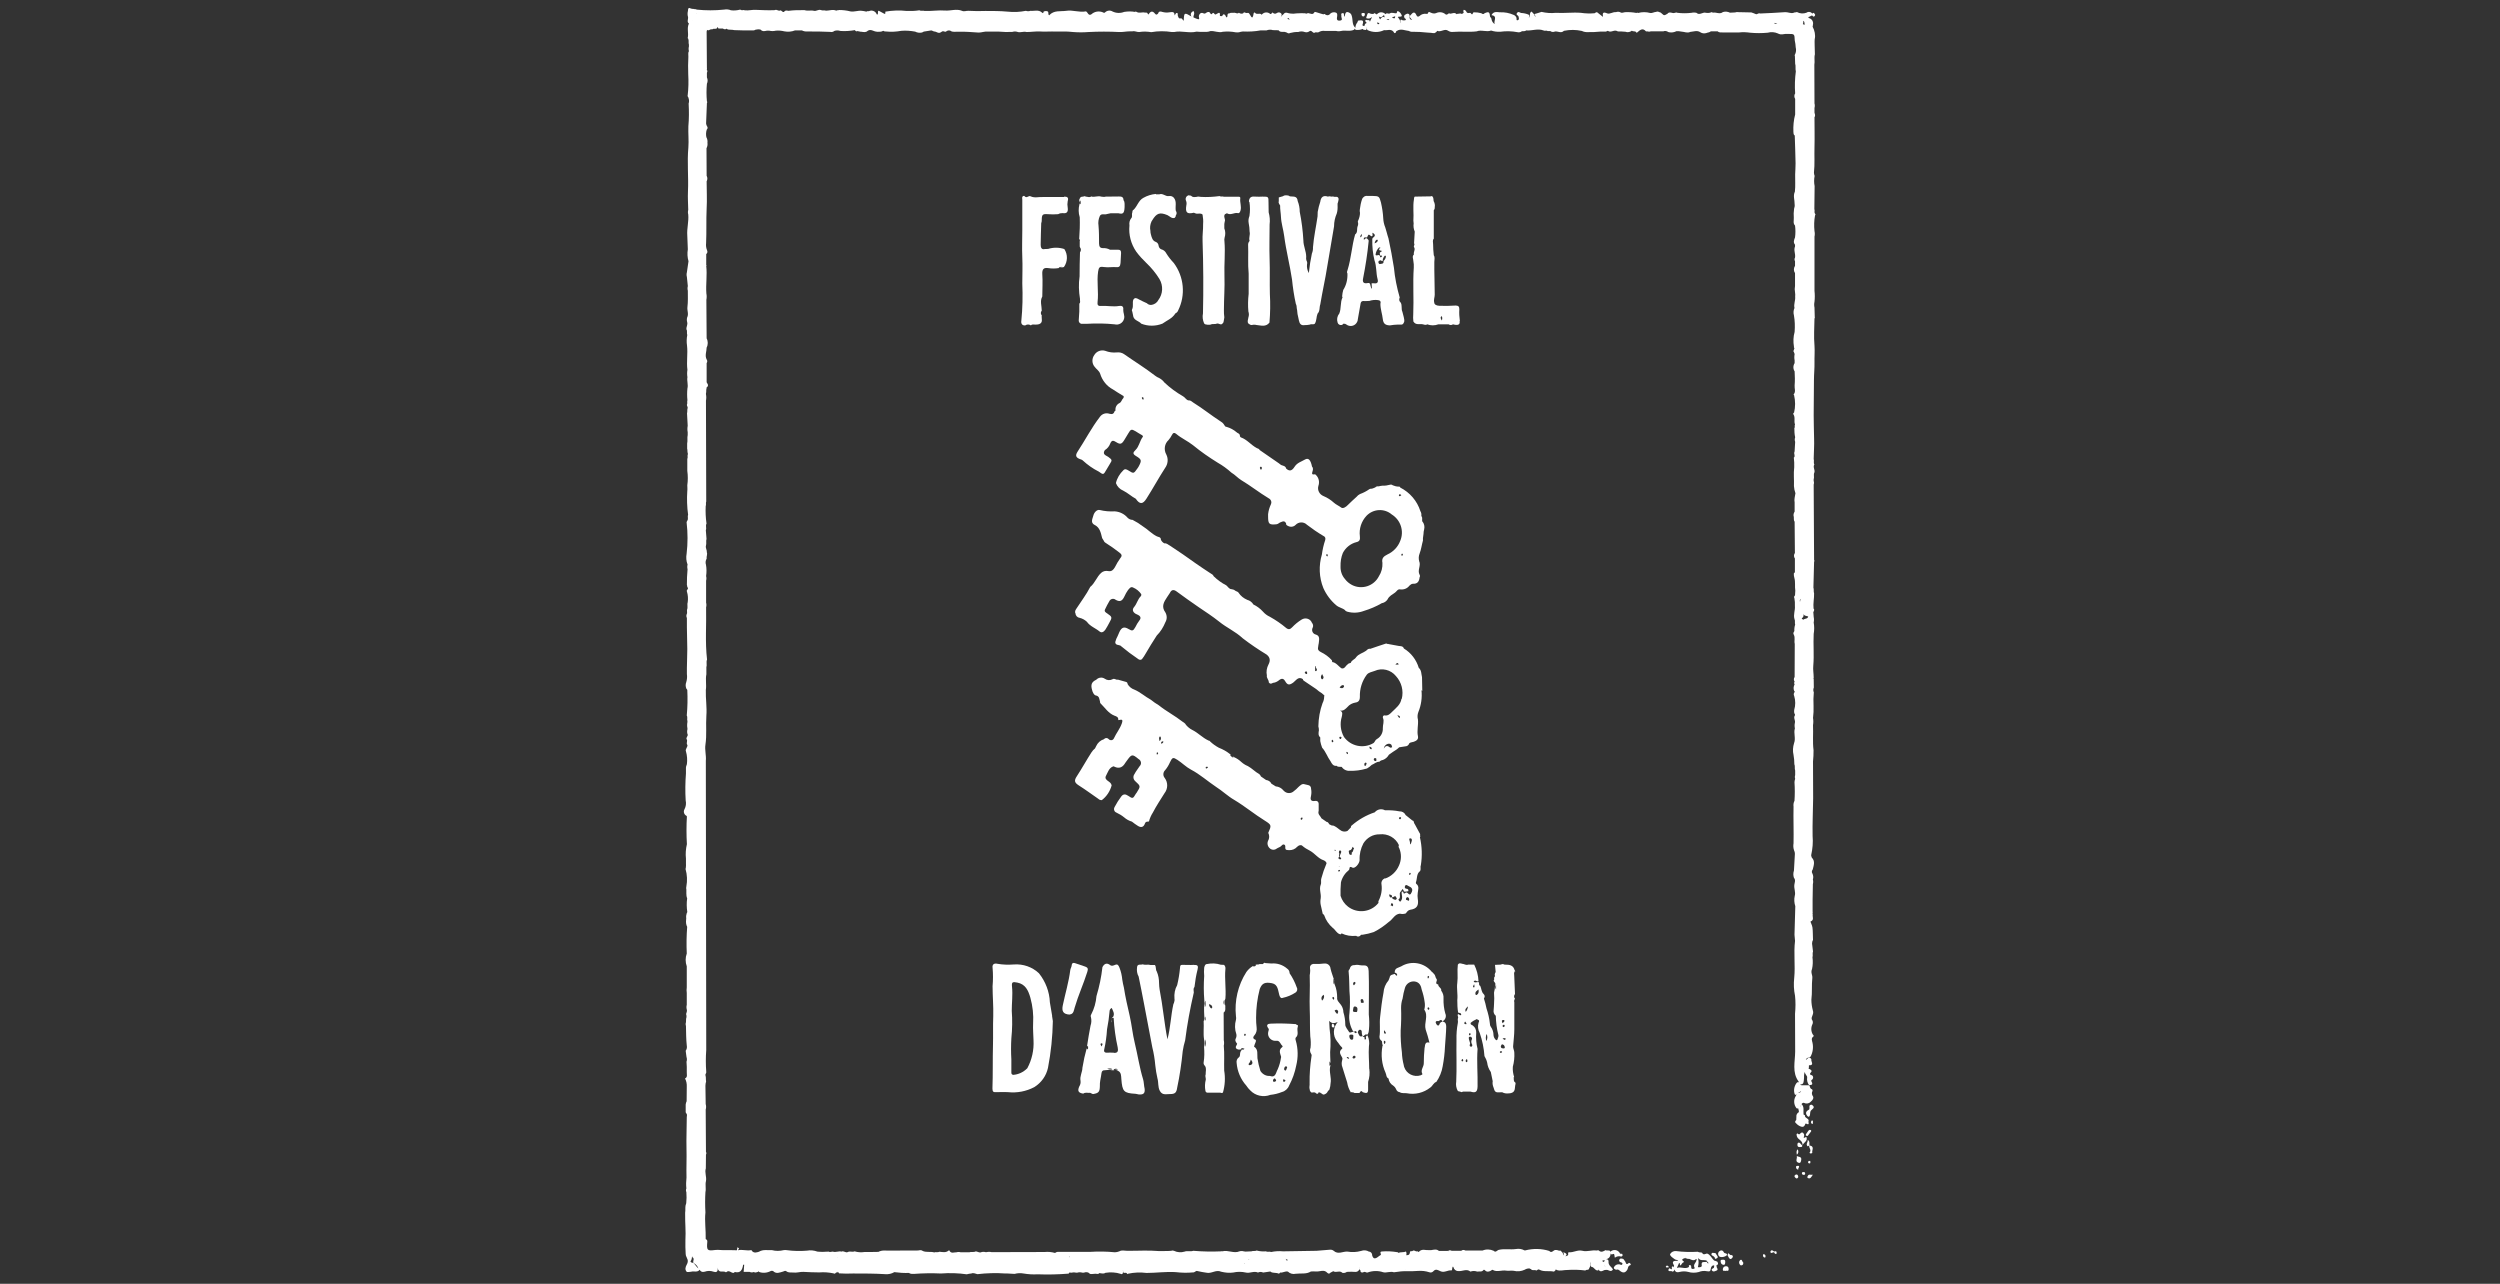 <?xml version="1.0" encoding="UTF-8"?>
<svg xmlns="http://www.w3.org/2000/svg" id="b" viewBox="0 0 185 95">
  <rect x="0" y="0" width="185" height="95" fill="#333333" stroke="none"/>
  <defs>
    <style>.bb{fill:none;}.bc{fill:#fff;}</style>
  </defs>
  <g id="c">
    <rect class="bb" width="185" height="95"></rect>
    <g id="d">
      <path id="e" class="bc" d="m79.15,75.08c-.47-.03-.6-.24-.5-.7.18-.86.44-1.71.55-2.59.02-.14.1-.23.11-.38,0-.12.1-.19.23-.14.26.09.51.17.77.26.2.07.22.17.15.39-.28.89-.67,1.74-.93,2.63-.06.18-.07.5-.37.52"></path>
      <path id="f" class="bc" d="m76.01,79.06c-.28.28-.64.45-1.03.48-.14-.02-.14-.11-.14-.21v-.93c-.03-.52-.03-1.04,0-1.56.07-.68.08-1.36.03-2.04,0-.59.08-1.18.02-1.77-.04-.37.04-.39.39-.32.6.12.81.57.97,1.13.17.62.24,1.26.2,1.9-.02.41.02.82.03,1.24.04.72-.12,1.44-.46,2.07m1.84-3.87c-.06-.34-.12-.67-.17-1.01-.03-.78-.32-1.54-.81-2.15-.5-.47-1.17-.7-1.85-.65-.41.03-.82.02-1.22-.05-.23-.06-.4.04-.36.29.04.46.04.91,0,1.37,0,.74.07,1.47.05,2.21-.03.72,0,1.43-.02,2.15-.03,1.07,0,2.14-.04,3.21,0,.23.07.28.24.27.31,0,.61-.02.92,0,.67.07,1.34-.06,1.93-.37.52-.32.89-.83,1.02-1.43.22-1.14.34-2.3.36-3.46-.02-.13-.04-.26-.06-.39"></path>
      <path id="g" class="bc" d="m133.45,83.85c-.11-.1-.18-.02-.26.06s-.13-.02-.19-.04c-.09.06-.05.13-.03.22.08.26.42.28.42.64.13-.22.38-.29.29-.58-.08-.05-.13.1-.21.03.04-.12.08-.23-.03-.33"></path>
      <path id="h" class="bc" d="m132.96,85.54c.06.17-.15.41.12.5.15.06.19-.06.21-.2.05-.29-.22-.2-.33-.31"></path>
      <path id="i" class="bc" d="m133.1,84.56c-.1,0-.09.12-.09.18.01.15.12.15.23.14.06,0,.13.01.13-.12-.1-.04-.13-.21-.28-.21"></path>
      <path id="j" class="bc" d="m133.91,83.87c.05-.08.2-.19.07-.25s-.21.14-.29.24-.11.2.08.2c.05-.06.1-.13.15-.2"></path>
      <path id="k" class="bc" d="m133.76,87.04c-.04.1,0,.13.06.15.16.05.21-.09.33-.26-.18.03-.31-.08-.38.11"></path>
      <path id="l" class="bc" d="m133.9,84.75c-.02-.13.05-.29-.13-.4.04.18-.18.31,0,.48.04-.02.08-.05.12-.07-.06.18.19.34.02.53-.02.03.04.06.08.07.06,0,.13-.03.12-.07-.04-.16.12-.33-.04-.47-.06-.02-.12-.05-.18-.07"></path>
      <path id="m" class="bc" d="m132.95,86.91c-.08,0-.16.06-.16.13.02.08.09.15.17.17.06-.02.12-.07.11-.14s-.04-.16-.13-.16"></path>
      <path id="n" class="bc" d="m132.97,85.45q.18-.17.06-.4c-.12.12-.09.25-.06.4"></path>
      <path id="o" class="bc" d="m133.09,86.27s-.16,0-.17.03c-.04.09,0,.2.1.24,0,0,0,0,0,0,.03.02.05.01.06-.02-.05-.09.15-.18,0-.25"></path>
      <path id="p" class="bc" d="m133.44,86.73s-.1,0-.1.08c0,.1.06.13.14.13s.11-.03.1-.12-.07-.09-.15-.09"></path>
      <path id="q" class="bc" d="m134.07,81.75c-.28-.01-.12.24-.19.35-.2.11-.33.24-.14.48.13.13.18.02.2-.09s0-.22.07-.31c.11-.13.37-.23.06-.43"></path>
      <path id="r" class="bc" d="m134.02,83s0,.04-.01.06c.02.06.06.13.12.11.03,0,.02-.12.03-.18-.01-.02-.02-.04-.02-.06-.07-.05-.09.01-.12.07"></path>
      <path id="s" class="bc" d="m133.96,85.91h-.12c-.05.07-.07.16.03.18.14.03.09-.1.09-.18"></path>
      <path id="t" class="bc" d="m134.2,50.23s-.04-.03-.06-.05c.02,0,.03.02.05.02s.01,0,.02.01c0,0,0,0,0,0m-.75-4.36s-.07-.01-.1-.04c-.07-.07.01-.08.04-.11.07-.08.08-.19.05-.28.06.17.23.15.36.2-.05.2-.24.13-.34.23m.26,33.89c-.03.2.02.41.15.57-.13,0-.26,0-.39,0-.1,0-.21.03-.28-.07.28.04.26-.21.28-.37.03-.18-.03-.38.08-.55-.03.17.19.29.16.42m-.45-35.43h0c-.05.07-.08.15-.08.23-.05-.15.03-.18.08-.23m.17-42.77c.11.08.07.2.1.29-.05,0-.1-.02-.14-.05.05-.06.02-.17.04-.25m-.19,80.35s-.06-.05.02-.06h.01s-.03.04-.04.06m-1.96-80.19c.07.03.15.04.23.05-.1.04-.19.06-.23-.05m-7.39-.24s-.01,0,0-.02c0,0,0-.01,0-.01h0s0,.01,0,.01c0,.04.04,0,0,.02m0-.04s0,0,0,.01c0,0,0-.01,0-.02,0,0,0,0,.01,0m-20.87-.1h0s-.01-.03-.02-.04c.08,0,.16-.02.22-.07,0,.12,0,.24-.21.11m-.43.11c.07.02.14.02.21,0-.06.13-.15.06-.21,0m-.48.02c-.04-.07-.07-.14-.09-.22.15.13.27.03.39-.11h0c0,.07.03.13.06.19-.14-.09-.25-.02-.35.14m-.15.36c-.07,0-.06-.08-.07-.14.05.03.1.05.16.05,0,.05-.03.1-.09.09m-.3-.57h0m-5.98.9h.01s-.01,0-.01,0Zm-.43-.72c.03-.06.06-.12.13,0,.01.02.02.04.04.06-.06-.02-.11-.05-.17-.06m-41.1-.48h0s0,0,0,0h0m7.83,92.15h-.01l-.02-.02s.01,0,.04.02m17.15-.06l-.02.03s-.02-.04-.04-.06c.02,0,.04.01.06.03m12.96.47s-.05.05-.07,0c.02,0,.05,0,.07,0m.33-.29s-.03.01-.05.02c0-.01,0-.03-.01-.04.02.01.04.02.06.02m2.83.02s0,.05-.01.06c-.04.04-.07,0-.09-.04l-.04-.08s.1.08.14.06m7.98.43h0s0,0,0,0c0,0,0,0,0,.01,0,0,0,0,0-.01m.71.29s0,.01.01.02c0,0-.02,0-.02,0,0,0,0,0,.01,0m14.69-.68s.07,0,.11,0c-.04.03-.07.08-.08.13,0,0,0-.01-.01-.02-.04-.02-.09-.02-.1-.06,0-.06.04-.06.08-.06m.07.32c.02.06.04.13.07.2-.03-.06-.06-.13-.07-.2M51.54,1.03s0-.03,0-.05c0,.01,0,.03.01.05,0,0-.01,0-.02,0m.43,85.71h0s.03,0,.05.02c-.02,0-.03-.01-.05-.02m-.72-85.27h0s0,.05-.01.03c0,0,0,0,.02-.03,0,0,0-.01,0-.02h0s0,.01,0,.02m.05,91.97c-.08.03-.17-.02-.21-.1h0c.13-.13.1-.32.13-.46-.02.05-.01.11.02.16.13.07.09.18.06.29,0,.05,0,.09.02.13.17.08.3.23.36.41-.15-.12-.24-.31-.39-.43m-.07-6.19h0s0,0,0,0h0M134.3,2.91c.05-.32-.01-.65-.17-.94.02-.03.03-.07.02-.11.07-.22-.05-.46-.28-.52,0-.03-.14-.06,0-.1.09,0,.15-.12.25-.08.02.02.04.05.06.07.09,0,.14-.05.14-.15-.06-.06-.08-.21-.21-.07-.1-.14-.29-.17-.43-.07-.23.09-.49.07-.71-.05-.08.04-.17.01-.25.06-.21.06-.41-.06-.62-.05-.62.05-1.24.07-1.86.1-.11-.07-.21.1-.32.04-.1-.05-.21-.08-.32-.12l-.95-.02c-.08-.02-.17-.01-.25.02l-.38.02c-.16-.08-.34-.1-.52-.05-.24.2-.51-.01-.75.05-.05-.05-.14-.05-.19,0-.1.02-.21.03-.31.01-.24-.09-.48.22-.71,0-.12-.03-.25-.03-.38,0-.34.04-.68.04-1.02,0-.06-.03-.13-.03-.19,0l-.13.02c-.15-.03-.32-.11-.44.06-.1.03-.18.14-.29.07-.07-.06-.13-.11-.2-.17-.11-.02-.21-.12-.33-.05-.15,0-.29.11-.45.08-.29-.08-.6-.08-.89,0-.04-.03-.09-.03-.12,0-.26-.05-.53-.07-.8-.06-.14-.01-.27.11-.41,0-.1-.04-.21-.04-.31,0-.23-.03-.46.17-.65.09-.3-.13-.36-.04-.31.26-.15-.12-.29-.23-.43-.34-.08-.03-.13.05-.19.07-.34.03-.68.02-1.01-.03-.62-.05-1.24.04-1.86,0-.36.04-.71.01-1.06-.07-.13.04-.25.09-.38.12l-.11.03c-.08.09.07.12.05.2-.1-.04-.07-.17-.14-.21-.04-.04-.08-.08-.12-.13-.01-.03-.03-.04-.06-.02s-.05.05-.07.08c-.05.12,0,.26-.11.37.02-.08.07-.16,0-.23-.18-.08-.37-.12-.56-.13-.1-.01-.2-.15-.31,0s.09.17.11.26.07.23-.04.27c-.15.06-.09-.1-.11-.17-.03-.09-.1-.17-.19-.21-.33-.15-.69-.22-1.06-.2-.2-.02-.45-.08-.6.21.49.07.13.44.24.66-.12-.07-.2-.19-.23-.32,0-.08-.05-.16-.11-.21-.04-.37-.09-.41-.41-.27-.08.1-.16.06-.24,0-.18-.05-.36-.07-.55-.07-.1-.01-.08.28-.22.08-.08-.1-.22.05-.29-.07h-.02c-.05-.11-.11-.2-.24-.19,0,.05,0,.09-.01.13,0,.03.02.05.03.07-.07.09-.16.13-.27.06-.08.05-.18,0-.26.06-.16-.18-.34-.02-.52-.04-.01-.04-.04-.04-.06-.02-.08.06-.17.14-.25.06-.19-.16-.46-.19-.69-.08-.23.08-.36-.03-.52-.09-.09.02-.07.2-.2.14-.18-.02-.37.03-.5.16-.1.09-.19.05-.23-.05-.12-.29-.26-.23-.41-.04-.19.16,0,.26.09.39-.29-.05-.15-.26-.2-.39-.12-.16-.25-.04-.35.02-.06.04-.06.17,0,.24.04.04.13.05.07.13-.02.03-.09.02-.14.03-.07,0-.15-.02-.2-.07-.11.08-.03.18-.01.27-.08-.07-.05-.2-.11-.28l-.12-.17c.11-.07.22.02.3-.08-.03-.11-.09-.22-.18-.29-.1-.08-.19-.12-.2.08-.17.05-.34-.09-.51.02-.1.07-.23-.08-.32.06-.16-.17-.43-.19-.6-.03-.01,0-.02.02-.03.03-.09.06-.16-.18-.26-.02-.1.01-.2,0-.29-.05-.18-.07-.17.14-.22.24-.08.17.05.14.13.15.11.02.19-.07.28-.11-.07.12-.12.24-.17.36,0-.09-.02-.15-.17-.13-.05.02-.11-.07-.16.01-.06.12.11.12.08.21-.12.03-.13.13-.16.23,0,0,0-.02-.01-.02-.06,0-.15-.01-.12-.1.15-.4-.12-.31-.31-.3-.06.02-.04.1-.07.13-.09.11-.15.26-.15.4,0,.01,0,.02,0,.03,0-.01,0-.02-.01-.03-.26-.24-.16-.61-.27-.91-.02-.08-.08-.15-.15-.19-.31-.18-.32.08-.37.29-.1-.09.02-.29-.15-.27s-.06.17-.09.27c.06.23.06.23-.07.28-.17.02-.29,0-.25-.24.02-.12.05-.31-.09-.35-.14-.05-.3-.02-.41.08-.07.12-.22.15-.34.08-.01,0-.03-.02-.04-.03-.05-.06-.09,0-.13,0-.06-.01-.12-.03-.18-.05-.16-.04-.45-.16-.47-.12-.13.24-.28.11-.43.09-.09-.05-.17.09-.26,0-.22-.01-.44,0-.66.01-.14.03-.29.03-.44.01-.16,0-.36-.17-.51.05-.09.06-.16.14-.2.23.02-.1.12-.2.02-.29-.08-.09-.22-.1-.32-.02-.12.08-.22.04-.32-.05-.06.03-.08.19-.2.08-.18-.13-.42-.1-.57.06-.02.06-.03.03-.05,0-.14-.12-.35.06-.48-.13-.02-.02-.08,0-.09.06-.09.6-.22.13-.33.01-.07-.1-.19,0-.27-.06-.02,0-.04,0-.05-.02-.06-.02-.1.01-.13.07-.11.04-.23.02-.31-.05-.11.11-.23,0-.34,0-.12.03-.25-.03-.37.05-.22-.02-.07.25-.2.3-.08-.06-.07-.2-.18-.22-.12-.06-.1.13-.19.13-.03-.05-.12.04-.13-.06,0-.07.04-.16-.06-.2-.09.04-.17.08-.25.13-.1.03-.14-.23-.26-.06-.04.05-.08.06-.12,0-.06-.14-.15-.16-.28-.09-.07.04-.13.12-.23.07-.26-.15-.38.17-.35.25.07.26-.04.18-.16.15-.09-.03-.17-.07-.25-.11,0-.15.14-.29,0-.47-.17.1-.25.22-.14.41-.52-.31-.55-.3-.57.27,0,.01-.02.03-.03.04-.06-.07-.09-.2-.21-.17-.15.03-.16-.11-.2-.2-.03-.06.04-.18-.06-.2s-.11.11-.18.18c0-.33-.21-.24-.38-.23-.18.03-.36.02-.53-.03-.14-.05-.26-.05-.31.12-.07.07-.14.13-.23.01-.14-.18-.29-.22-.44,0-.02.04-.06.1-.1,0-.04-.12-.13-.06-.21-.08-.21-.05-.41.07-.61-.05-.04-.03-.09-.03-.13,0-.26-.05-.53-.04-.79,0-.28.11-.59.1-.86-.03-.18-.11-.41-.08-.56.07-.06.06-.1.02-.16-.01-.29-.12-.62-.06-.85.15-.23.14-.26-.17-.4-.22-.49.1-.97-.12-1.46-.04-.44.06-.9-.06-1.26.33-.12-.07,0-.24-.12-.29-.08-.03-.17-.03-.25,0-.08-.02-.02.22-.16.09-.26-.24-.57-.1-.86-.13-.1.04-.22.04-.33,0-.45.09-.9.11-1.36.06-.54-.05-1.08-.05-1.63-.05-.41.02-.83.01-1.24-.01-.17-.02-.34.08-.5,0-.41-.17-.83.01-1.25-.02-.49-.04-1,.05-1.51.03-.13-.05-.26.03-.39-.05-.31.05-.63.06-.94.05-.53-.06-1.06-.04-1.58.05h0c-.02.06.05.24-.13.13-.12-.06-.25-.13-.37-.2-.07.04-.04.11-.05.17s.02.14-.09.1c-.07-.21-.3-.32-.51-.26-.08.06-.18-.01-.26.06-.11-.03-.22-.05-.33-.06-.29-.04-.58.1-.86.04-.27-.07-.55-.1-.83-.1-.06.04-.14-.01-.2.05-.26-.12-.51,0-.76,0-.13-.05-.26.01-.39-.05-.17-.06-.33.1-.5.06-.23-.06-.47.03-.7-.05-.4-.01-.8,0-1.2.05-.11-.02-.23-.06-.31.07-.13.08-.18-.12-.29-.1-.14.08-.26-.11-.41-.02-.45.02-.9,0-1.35-.02-.29-.03-.58.07-.87.03-.06-.02-.12-.03-.18-.01,0,0-.01.02-.02.02-.04-.05-.1-.03-.14-.06-.22.06-.45.08-.68.05-.16-.07-.34-.08-.51-.05-.67.07-1.35.07-2.03,0-.05-.07-.14,0-.19-.05-.08,0-.16,0-.24-.03-.2-.11-.2.03-.21.17-.04.16-.04.32.01.47.02.16-.11.34.06.47-.17.35,0,.73-.09,1.08,0,.01.03.03.04.05.06.14,0,.29.05.43v.14c-.03.11-.03.23,0,.34-.08.13-.03.28-.04.42-.02.43-.03.86-.01,1.3.03.52.02,1.04-.04,1.55h0c-.04.1.08.15.07.24.04.12.04.25,0,.37.03.56.03,1.13-.02,1.69-.02.52.04,1.04,0,1.56-.1,1.08.02,2.17-.03,3.26-.02.45.01.91.02,1.36-.03.11-.03.23,0,.34.05.52-.11,1.04-.07,1.56.02.34.03.68.04,1.02-.05.3-.03.6.05.88-.04.27-.08.55-.12.82-.03.11-.03.23,0,.34.02.23.04.45.07.68-.03.11-.03.23,0,.34,0,.41.02.82-.03,1.22-.03.25.11.51-.02.76-.03.11-.03.23,0,.34.06.2-.08.36-.05.55.08.12,0,.28.06.4-.05.26-.06.53-.02.79.07.6-.05,1.2.03,1.8-.03.18-.03.36,0,.54-.05.28.07.57,0,.83-.03.29-.03.58,0,.87-.04.11.02.24-.04.35,0,.09.09.17.05.26-.04.12,0,.25-.04.36.02.31.03.62.05.93-.03.16-.03.32,0,.47v.21c-.05.21.01.42-.04.63v.38c.04.11,0,.24.05.35,0,.02,0,.05,0,.07-.05.11.02.23-.04.34v.88c.05.36.05.72,0,1.07,0,.14.02.28,0,.42-.04.59-.02,1.18.06,1.77-.06.13.03.28-.05.41-.02.05-.07.11-.06.15.09.77.09,1.54,0,2.31-.05.27-.03.55.07.81-.03.11-.03.23,0,.34-.04.39-.05.78-.05,1.17.04.06,0,.14.06.19.08.12-.11.16-.06.29.08.26.1.53.06.8-.06.18.03.37-.05.55-.02.12.04.24-.03.35-.03.09-.02.18.02.26,0,.23,0,.45,0,.67,0,.54.03,1.09.03,1.63,0,.61-.04,1.23-.03,1.85.03.2.01.41-.05.61-.06.15-.05.32.01.47.02.03.07.07.07.1.03.63.02,1.26-.04,1.89.08.13,0,.28.05.41v.07c-.03.16-.03.32,0,.47v.07c-.03.11-.03.23,0,.34.1.15-.15.26-.05.41.08.13-.07.29.05.41.02.17-.18.31-.11.47.09.31.11.64.07.95-.05.11-.08.23-.07.35,0,.11,0,.23,0,.34-.05.66-.06,1.33-.02,1.99.05.22.02.46-.09.66-.09.16-.04.36.11.46,0,0,0,0,.01,0,.02.02.06.05.06.07-.04.68-.04,1.36,0,2.05-.08.35-.11.71-.07,1.07,0,.12,0,.24,0,.36.01.11,0,.22-.01.32,0,.03-.02.06-.02.09.12.42.14.86.06,1.29-.02.08-.02.16,0,.23v.29c0,.12.01.24.06.36-.05.34-.04.68.01,1.02-.02.02-.03.05-.04.07-.04.12-.06.25-.04.38,0,.04,0,.08-.01.13-.02.18,0,.35.08.51-.05.65-.06,1.31-.03,1.97-.11.31-.11.64,0,.95v1.56c-.02.14-.02.27,0,.41v.88c-.03.11-.03.23,0,.34.04.12-.02.23-.05.34.04.11.04.24,0,.35,0,.09,0,.17-.01.26-.03.09-.03.18,0,.27.01.48.01.97.06,1.45.03.14,0,.28-.08.39h0c.02.15.04.31.06.46.04.11.04.24,0,.35.02.26.03.51.02.77-.01.16.08.37-.13.47.1.18.14.39.13.6,0,.36,0,.72-.01,1.08-.04.08-.06.16-.07.25v.45c-.01.06,0,.12.02.18.12.08.06.21.06.31,0,.78-.04,1.56-.02,2.34.02.71-.02,1.41,0,2.12-.03.27-.04.54-.01.81-.04.08-.04.18,0,.27.02.27.02.55-.01.82-.01.06-.04.11-.05.17-.03.18,0,.36-.03.53,0,.03,0,.06,0,.09-.01.65.06,1.29.02,1.94-.01.34,0,.69.02,1.03,0,.09.03.17.07.24.03.07.05.14.08.2.02.12-.01.24-.07.34-.09.17-.17.37.01.55.1,0,.21,0,.31-.02.21-.07.46.08.64-.15.05.14.21.2.34.15,0,0,.01,0,.02,0,.22-.08.45-.08.67,0,.17.06.35.03.29-.31.07.46.39.22.58.33.01.02.04.03.06.01,0,0,0,0,.01,0,.2-.2.37.1.56.05.02-.02.05-.06.07-.06.42.1.56-.16.61-.54.03,0,.05,0,.08,0-.01.18-.03.35-.04.53h.44c.1.05.21.05.31.01.11.07.21.02.31-.01.02-.02.03-.05.03-.08,0-.03-.02-.06-.02-.09.01.03.02.06.02.09,0,.03.01.06.04.08.28.11.6.08.87-.06.06-.03.12-.03.18,0,.24.24.49.1.73.04.09-.02.16-.1.26-.02.15.12.34.07.51.09.25.03.5-.06.74-.05.39.02.79.04,1.18.04.35-.03.71,0,1.05.07.09.06.14,0,.19-.06l.13-.02s0-.03,0-.05c.03.04.07.09.09.13.35.02.69.03,1.04.01.79,0,1.59,0,2.38.05.23.02.47-.03.67-.15.36.05.72.07,1.08.06.06.04.13.06.21.07.05,0,.1,0,.16,0,.66-.05,1.33-.06,2-.03.64-.05,1.28-.03,1.91.06.11-.03.22-.05.34-.06.16-.07.3.02.45.05.69-.08,1.38-.1,2.08-.05h.15c.17,0,.35.03.52.03.21-.06.44-.07.66-.03.35.06.7.08,1.05.06.76.03,1.53.01,2.29-.05.02-.02.04-.05.05-.08h0c.06.01.12.01.18.01.11-.03.22-.03.34,0,.02,0,.04,0,.06,0,.13-.04.26-.04.39,0h.11c.11-.05.23-.05.34,0,.04.03.07.06.11.09.17.04.35-.04.53,0,.06.01.13-.01.16-.06.15.01.3.08.45-.02.38-.06.77-.04,1.14.08.04.03.09.02.13-.01,0-.02.01-.05.02-.06.02-.07.02-.14,0-.21.04.06-.01.15.06.2.08.02.18-.04.25.05,0,.05.02.06.06.02.45-.1.92-.12,1.38-.06.72,0,1.44-.11,2.17-.06.42.05.85.06,1.27.02.13.02.21-.15.33-.1.22.05.43.09.65.12.39.1.71-.25,1.11-.07.29.07.59.1.88.06.31-.07.63-.07.94,0,.29.08.59-.14.9,0,.12-.06.26-.06.38,0l.55-.08s0,.02.01.03c.19.11.41.04.59.13.06,0,.08-.05.11-.08.2.03.37-.12.57-.07.16.15.37.21.58.16.38-.05.78.05,1.13-.17.12-.01.25,0,.37,0,.28.03.59-.18.84.1.08.08.16.08.23-.01.07-.03.14-.07.21-.11.21.15.48-.09.67.12.12.03.24,0,.34-.07.12,0,.23-.01.35-.01.2,0,.41.08.55-.13.02-.07.02-.14,0-.21.04.06-.02.16.06.2.06.03.04.09.05.14.08.09.16.06.25.02s.2.07.26.04c.38-.14.79-.15,1.17-.02.24.06.52-.09.79,0,.11-.01.21-.02.32-.04.48-.08.97-.01,1.46-.06.29-.02.57.01.84.1.1.04.22.01.29-.07.19-.22.36-.08.55,0,.27.12.52-.1.8-.07.06,0,.04-.13.06-.21.02-.02.04-.05.04-.08.01.02.03.03.04.05.04.17.18.29.35.29.31.04.62-.2.91.04.16-.06.34-.06.5,0,.16-.03.34.05.47-.12.03-.04.06-.01.1.02.15.16.31.11.47.02.04-.02.04-.08.12-.04.31.18.66-.01.99.05.17.03.36-.02.55.01.27.07.57.04.82-.08.11-.07.23-.1.36-.09.03.03.08.03.11.06.1.12.24.02.36.08.09.05.11-.13.26-.05.32.18.71.06,1.06.14.04,0,.09-.08.14-.12.01-.02.01-.04,0-.06.05-.01.02.05.05.05.27.12.55,0,.81.01.45-.03.89-.02,1.34.04.06-.09.19-.01.25-.1.03-.06.05-.11.08-.17.08-.09.04-.22.07-.38.04.17-.05.29.04.38.21,0,.28.32.51.26.03-.03.04-.07.03-.11.02.04,0,.08.03.11.18.18.34-.07.51-.03.17-.06.37.23.52-.05-.12-.19-.36-.29-.33-.58.01-.12-.08-.17-.19-.17h-.02s.01,0,.02,0c.23-.03.33-.2.35-.42.04.04.07.09.08.08.26-.16.17.12.23.23.13-.1.31-.14.47-.08.13-.04.12-.12.06-.21-.05,0-.13.01-.15-.02-.11-.23-.38-.32-.6-.21-.05.02-.09.05-.13.09,0-.02,0-.04,0-.06-.1-.09-.23,0-.34-.07-.16.09-.32.2-.5.03-.04-.04-.12,0-.17,0-.35-.05-.71.11-1.04.02-.37-.09-.66.14-1,.11-.1,0-.04.12-.06.2-.06.07-.14.1-.23.08.07,0,.11-.06.11-.14-.06-.08-.15-.13-.25-.13.07.06.04.16.07.23-.07-.06-.08-.17-.14-.24l-.13-.13c-.11.05-.21-.05-.32-.04-.03,0-.06,0-.08,0-.14.04-.26.26-.43.07-.57-.18-1.19-.19-1.77-.04h-.06c-.2-.11-.42-.14-.64-.1-.42.06-.84-.04-1.26.06-.13.03-.23.23-.38.07-.26-.12-.56-.13-.82-.02h-1.27c-.1-.06-.22-.06-.31.02h-.71c-.07-.04-.15-.05-.23-.02,0,.02-.01.05-.02.07,0,0,0-.01,0-.02-.01-.03-.03-.04-.06-.02h-.63c-.18-.16-.38-.09-.57-.06h-.18c-.24.02-.48-.11-.7.09-.06.12-.12-.04-.17,0-.11.04-.22-.14-.34-.02-.06,0-.12.02-.18.03,0,.17-.06.29-.25.27-.01,0-.03,0-.04.01,0,0,0-.02,0-.03h.02c.02-.08.01-.17-.03-.25-.18.09-.38.02-.56.11,0-.02-.02-.04-.04-.05-.02,0-.04,0-.06-.01-.37-.06-.74-.08-1.11-.05-.13,0-.15.08-.08.2-.01.08-.08.1-.13.13-.29.25-.44.24-.52-.04.01-.14-.09-.27-.23-.28,0,0,0,0-.01,0-.18-.11-.39-.12-.58-.05-.32.09-.67.11-1,.05-.34-.03-.7.24-1.03-.06-.08-.07-.19-.09-.29-.08-.32.03-.65.05-.97.08-.83.01-1.65.03-2.48.04-.3-.03-.6-.01-.89.05-.12-.06-.26.02-.38-.05-.23.02-.46,0-.69-.06-.12.07-.26,0-.38.06l-.45.02-.13-.02c-.1-.03-.21-.03-.31,0-.42.18-.85-.12-1.27,0-.02-.02-.04-.03-.06,0-.7.03-1.39.02-2.09-.04-.21.08-.43-.02-.64.06-.26.08-.54.06-.79-.06-.06-.02-.13-.03-.19,0-.31.03-.62.01-.93.02-.79-.07-1.57-.01-2.36-.02-.19,0-.38-.07-.56.04-.11.04-.22.07-.33.07-.61-.06-1.22-.07-1.83-.03h-2.4c-.07,0-.14.04-.2.08-.25-.07-.51-.1-.77-.07-1.31,0-2.62,0-3.92.01-.12-.03-.26-.03-.38,0h-.07c-.1-.03-.21-.03-.31,0-.15.08-.29-.07-.44-.05-.14.08-.31,0-.45.06h-.64c-.1-.03-.21-.03-.31,0-.17-.01-.38.12-.52-.11,0-.04-.03-.05-.06-.02-.21.18-.45.11-.68.09-.13.07-.27,0-.39.05-.29-.09-.61.03-.89-.13-.12-.08-.25,0-.38-.01h-.92c-.5,0-1.01.02-1.51,0-.15,0-.3.03-.43.1-.34,0-.69.02-1.03.01-.25.04-.5.02-.73-.05-.17.08-.35-.04-.52.06-.15.06-.29-.12-.45-.04-.21-.06-.43.08-.64,0-.11,0-.21.06-.32,0-.27.02-.54.03-.82,0-.25-.09-.52-.12-.78-.07-.5.04-1.01.03-1.51-.04-.06-.01-.13-.01-.2,0-.29.07-.59.08-.88,0-.32.02-.65-.07-.96.12-.17.05-.35.12-.51-.05-.02-.03-.04-.08-.06-.07-.33.07-.66-.07-.98.01l.08-.15-.12-.06s-.01,0-.02.02c0,.02,0,.04.01.05-.01.05-.02.1-.03.14h-.06c-.45-.02-.9.01-1.36-.03-.06,0-.13,0-.19.01-.59.08-.64.03-.58-.61.01-.13-.05-.15-.12-.2.02-.66-.09-1.31-.02-1.97-.03-.5-.03-1,0-1.5.06-.27-.03-.55.04-.82.06-.32-.11-.63-.01-.94,0-.34,0-.68.01-1.02.04-.06.04-.14,0-.2,0-1.04-.01-2.08-.02-3.13.04-.13.04-.27,0-.41,0-.45-.02-.9-.02-1.35,0-.11.02-.22.05-.32-.03-.14,0-.29-.04-.43-.05-.11.07-.17.05-.28-.04-.54-.04-1.08,0-1.62l-.03-21.4c.04-.39-.09-.81-.03-1.19.11-.72.02-1.43.07-2.15.05-.62-.06-1.26-.04-1.9.06-.38-.04-.78.04-1.16,0-.18,0-.36,0-.54.06-.18-.03-.37.05-.55-.15-1.29-.04-2.58-.07-3.87.03-.11.03-.23,0-.34,0-.54,0-1.09,0-1.63.03-.11.03-.23,0-.34.04-.28.04-.56-.01-.84-.05-.15-.03-.31.05-.45-.03-.16.08-.32.01-.48.02-.17-.11-.31-.06-.48s-.01-.34.04-.5c-.02-.22-.03-.43-.05-.65.07-.15-.04-.32.05-.48-.06-.43-.08-.86-.06-1.29.05-.12-.01-.24.04-.35,0-2.49-.02-4.98-.02-7.46.03-.16.03-.32,0-.47v-.07c.04-.11,0-.24.04-.35,0-.05,0-.11.06-.13.11-.13.01-.23-.05-.34v-1.42c.06-.08.06-.19,0-.27-.15-.29,0-.59,0-.88.11-.21.11-.47,0-.68,0-.95-.02-1.9-.02-2.85.03-.16.03-.32,0-.47-.05-.68.07-1.36-.01-2.04,0,0,0,0,.02-.02,0-.02,0-.04-.02-.05v-.81c.09-.06.11-.18.06-.28-.07-.17-.09-.35-.07-.52.04-.85,0-1.7.04-2.55.04-.67,0-1.35,0-2.03.07-.13.07-.28,0-.41,0-.68,0-1.36-.01-2.04.07-.13.09-.27.07-.41.02-.14-.01-.28-.08-.41-.04-.18-.03-.38.03-.56.08-.07.08-.19.01-.26,0,0,0,0,0,0-.03-.06-.05-.12-.06-.19.02-.5.04-1.01.06-1.51.03-.04.03-.1,0-.14-.04-.43-.04-.86,0-1.29.07-.15.07-.32,0-.47v-.34s.05-.11.03-.17c-.08-.04,0-.12-.03-.17,0-.91-.01-1.81-.02-2.72.02-.04.03-.08.02-.12.04.03.09.04.14.03.07-.03.14-.09.23-.07.04,0,.08-.01.11-.04h.13s.11,0,.13-.04c.08-.2.08.04.13.02h.31c.08.07.21.08.29.01,0,.01.02.03.03.04.03.01.06.02.09.03.14.02.28,0,.43.04.48.02.96.03,1.43.02.05,0,.1-.02.14-.05.12-.03.25-.04.38-.01.07.09.19.13.31.11.11-.03.22-.04.33-.03.16.04.33.04.49,0,.21-.02.42,0,.63.05.26.05.54.03.79-.07h.51c.13.07.28.09.43.08.56,0,1.11,0,1.66.03.11.03.23,0,.31-.07h0c.14-.05.3-.05.44,0,.36.03.73,0,1.08-.06.05.07.1.12.19.07l.24.05h.05c.16.02.33.07.47-.07.23-.15.42.04.63.06.06.01.13.02.2.01.07,0,.13,0,.2-.02.04-.01.08-.03.12-.05.06.04.13.06.2.05.38.04.76.02,1.14-.05.34-.03.68,0,1.02.06.15.08.32.1.48.07.06-.01.11-.04.15-.07.17-.03.33-.06.5-.08.11-.04.18.06.28.07.17,0,.31.18.49.06.07-.05.13-.1.22-.07.05.01.1.05.16.02.09-.08.21-.11.32-.07.19.14.4.06.6.08.5-.02,1,.03,1.5.06.23,0,.45-.1.68-.07.11,0,.21,0,.31,0,.03,0,.07,0,.11,0h.41c.33.03.66.04.99.02.12-.04.25-.04.37,0,.22.08.45-.06.67.01.34,0,.68-.06,1.03-.04.28.02.57,0,.85,0,.52.02,1.05-.03,1.58.04.38.03.75.03,1.13,0,.76-.04,1.51-.04,2.27,0,.03,0,.07,0,.1,0,.22,0,.44-.05.67-.05h.2c.17-.05.34.06.51.05.3-.05.6-.04.89.01.51-.09,1.02-.09,1.53-.01h.16c.55-.12,1.11.11,1.67-.03.16.02.31.02.47.02.09,0,.17,0,.26,0,.1,0,.2-.03.29-.06.31-.03.61.15.92.05.31-.03.63-.02.94.04.08.01.17.01.25,0,.09-.03.19-.05.29-.06.44.02.88,0,1.31-.08h.44c.15-.06.32-.07.47-.02.14,0,.28,0,.42.01.15.21.39.05.57.16.01,0,.03,0,.04,0,.06.07.17.09.25.04.19-.05.39-.08.59-.07.16-.06.33-.06.49,0,.12.04.25.02.35-.06.16-.11.23.15.37.12.09-.09.2,0,.29-.04.15-.09.32-.13.49-.1.27,0,.55,0,.82,0,.12.03.25.03.38,0,.31-.07.64.06.95-.09.02-.02.04-.05.05-.09.01.04.04.08.08.1.17.02.35,0,.51-.07.04.09.13.05.19.08.06,0,.09-.03.11-.08,0-.05,0-.1.02-.15-.02.08-.01.16.02.23.39.19.85.2,1.24.01.23.04.5-.12.7.12.04.08.07.15.17.06,0-.05.02-.1.07-.12.3-.2.6-.03.9,0,.08.05.18.07.27.06.36,0,.73.02,1.09.06.1.01.2.02.29.02.08.02.15.02.23.02.09-.03.17-.09.21-.17.28.13.55-.2.82,0,.11.07.24.1.37.08.58-.05,1.16.03,1.73-.04.35-.14.72.07,1.07-.06.22.07.44.1.67.09.42-.06.86-.05,1.28.03.12.03.24,0,.33-.07h.06c.09,0,.18,0,.26-.06.42.04.85-.16,1.27,0,.1.06.22-.02.32.05h.19c.11.08.24.08.35.03.22-.03.45.16.66-.05.44-.09.89-.09,1.33.01.29.15.6.06.91.08.28-.03.57-.04.86-.03.05-.02.1-.04.15-.06.21.16.42-.07.64,0,.05.03.11.05.17.05.12-.01.23,0,.35.01.09,0,.18.01.27.04.13,0,.25-.03.35-.11.09.09.24,0,.32.12.01.04.03.04.06.02.21-.17.4-.39.66-.09.01.01.06,0,.09,0,.09.03.18.03.26,0,.31,0,.62,0,.93,0,.12-.05.26-.03.37.05.03,0,.06.02.08.02.18.03.36,0,.52-.08h.19l.2.03c.21.01.42.13.64.02.25-.02.51-.14.75.03.12.08.28.1.42.06.11-.05.24-.04.35-.13h.51c.11.11.25.07.38.08h1.2c.27-.03.55-.02.82.02.43.04.87.04,1.3,0,.25-.07.51-.05.74.05.06.03.13.06.2.07.05,0,.1,0,.15,0,.14-.03.29-.04.43-.03.46,0,.46,0,.48.48.04.17.06.34.07.51.05.18.03.38-.06.55,0,0-.01,0-.02.02,0,.02,0,.04.02.05,0,.2.01.39.02.59.06.18,0,.38.05.57-.07.54-.09,1.09-.05,1.63-.08.12-.08.28,0,.41,0,.38,0,.77,0,1.15-.11.42-.15.85-.13,1.29.01.1,0,.21.1.27.02.69.05,1.37.06,2.05,0,.28-.02.56-.03.83-.01.42.03.84-.02,1.27-.15.31-.01.62-.02.93.02.11,0,.23-.04.34-.03.22-.04.45-.02.67.01.19-.07.41.09.57.04.29.04.59,0,.88-.07.18-.15.36,0,.54v.13c-.12.28.05.54,0,.82-.05.08-.05.19,0,.27,0,.11,0,.23,0,.34-.11.17-.11.38,0,.54v.95c-.03.16-.03.31,0,.47.02.11.02.22.01.32.03.29-.12.55-.05.84-.08.17-.09.37-.04.55.07.4.08.81.05,1.22-.1.36-.11.73-.05,1.09,0,.02,0,.04,0,.06.11.12-.12.23,0,.35.02.05.04.09.05.14-.03.16-.03.32,0,.47v.2c-.12.19-.12.43,0,.61.02.35.03.7,0,1.04-.02.22.1.45-.06.65,0,0,0,0-.01.03s0,.03.03.04c.1.43.1.87,0,1.29-.05.03-.08.07-.05.13.16.23.02.51.12.75-.06.08.02.19-.05.27,0,.23.01.46.06.68-.04.11-.04.23,0,.34-.01.23-.03.45-.04.68,0,.07-.06.13-.02.21,0,.1.06.2-.04.27.03.24.04.48.03.72-.06.47,0,.93-.02,1.39.01.18.05.36.11.53-.02.12-.04.23-.06.34-.02.11-.02.23,0,.34v.68c-.06.09-.09.2-.08.3,0,.03.01.06.02.09.01.12-.02.25.06.36,0,.77.01,1.54.02,2.31-.09.12-.09.29,0,.41,0,.34,0,.68,0,1.02-.03.03-.07.05-.08.1,0,.11.01.21.04.31.09.31.02.63.07.95,0,.12-.01.23-.02.34-.04.06-.11.12-.05.2.04.2.05.4.04.6.03.32-.13.63-.03.96.07.13,0,.28.05.41-.05.15-.07.32-.06.48-.05.08-.11.16-.04.27.12.22.01.46.07.68,0,.82,0,1.63-.01,2.45-.08.1-.07.24,0,.34-.04.06-.05.14,0,.2-.08.15-.1.32-.04.47.01.03.03.06.06.08-.09.08-.11.22-.05.32.1.33.1.69,0,1.02-.01.07-.01.14,0,.21,0,.07.09.12.05.2-.13.18.05.36,0,.55-.03.13-.03.27,0,.41-.11.36.08.73-.06,1.09-.09.29-.11.59-.04.88.04.22.06.45.06.68.07.15,0,.32.06.47v.34c-.03.09-.03.18,0,.27-.03.08-.04.16-.05.25.03.46.03.92,0,1.38-.07.13-.09.28-.07.43-.02.9.02,1.81,0,2.71-.03.18-.02.36.04.53.04.08.06.16.06.25-.03.41-.05.83-.07,1.24-.06.18-.06.37,0,.54.15.16.04.38.03.51-.04.29.11.55.03.82-.06.26-.04.52.04.77-.02.7-.04,1.41-.06,2.11.02.15.03.3.04.46-.11.91.03,1.83-.06,2.74-.05.44-.03.89.06,1.32.05.44.04.89,0,1.33,0,.93,0,1.86.01,2.79,0,.75-.25,1.55.26,2.23,0,.02-.01.04,0,.06-.07-.05-.12,0-.17.06-.17.24-.22.55-.12.82.08.09.13.02.18-.05,0,0,.01-.01.02-.01,0,0,0,0,0-.01,0,0,.02-.01.03-.02.09-.04.17-.1.24-.16-.07.17-.17.13-.24.16-.01,0-.03.02-.04.03-.05.07-.1.14-.13.21-.16.28-.13.63.07.88.04.02.08.03.12.01,0,0,0-.02,0-.02.02.07.03.14.05.2,0,.03.01.09,0,.1-.13.07-.2.21-.18.35,0,.08,0,.15-.01.23-.06.06-.11.12-.06.2.1.11.21.2.34.26.14.06.27.09.36-.09.02-.05.03-.13.1-.1.31.16.11-.16.18-.21,0-.21-.29-.18-.28-.4,0-.07-.09.01-.1-.1-.03-.24.07-.52-.14-.73,0,0-.02,0-.03,0,.02-.01.03-.02.05-.04.04-.06.12-.08.18-.05.16.08.36.04.48-.1.13-.1.23-.26.16-.39-.09-.11-.11-.27-.04-.39.02-.05,0-.12-.05-.14,0,0,0,0,0,0-.15-.05-.13-.21-.19-.31.18.01.3-.03.17-.25-.06-.11.02-.12.07-.17.07-.08.07-.21-.01-.28-.02-.01-.03-.03-.06-.03-.13-.03-.15-.1-.05-.2.12-.12.02-.18-.07-.24-.02-.01-.04-.02-.06-.02-.06,0-.06,0-.02-.04,0-.08.01-.23.01-.23.44.02.12-.3.18-.45-.18-.27-.28-.01-.41.06.04-.2.24-.16.35-.25.17-.32.22-.69.14-1.04-.03-.13-.12-.32.07-.45.05-.04,0-.11-.04-.14-.14-.23-.15-.51-.04-.75.05-.09.05-.2.01-.29-.14-.18,0-.32.03-.47.03-.09.03-.18,0-.27-.07-.26-.11-.53-.11-.8.07-.54.01-1.08.07-1.62.02-.21-.14-.39-.02-.66.06-.28.07-.57.03-.86.05-.14-.02-.29.04-.43-.02-.2-.04-.39-.07-.58,0-.1.02-.19.07-.27-.02-.31,0-.61-.04-.92-.02-.18-.17-.44-.14-.45.29-.11.12-.35.16-.52-.04-.07.02-.15-.01-.22v-.88c0-.38.01-.77.02-1.15.03-.11.03-.23,0-.34.05-.15.03-.31-.04-.45-.06-.09-.04-.21.03-.29.07-.3.2-.61-.07-.88-.02-.07-.06-.15-.04-.21.1-.45.14-.92.1-1.38-.02-.93.03-1.87.04-2.8,0-.91,0-1.81-.01-2.72.03-.28.04-.55.04-.83-.08-.62-.01-1.24-.04-1.86.03-.18.03-.36,0-.54v.02c.04-.3.05-.61.04-.92-.02-.33-.01-.66.02-.99-.05-.11-.05-.24,0-.35,0-.25,0-.49-.01-.74,0-.29-.06-.6-.03-.87.07-.79-.01-1.58.03-2.36.05-.28.05-.57,0-.85.03-.13.03-.27,0-.41,0-.09-.02-.18-.02-.27-.05-.12.14-.22.01-.35-.04-.38.05-.75.04-1.12-.05-.14,0-.29-.05-.43.02-.63.03-1.27.05-1.91.03-.04.03-.09,0-.13-.01-1.86-.02-3.72-.03-5.58.03-.09.03-.18,0-.27v-.14c.06-.15-.03-.33.05-.48.07-.2-.13-.4,0-.6-.08-.13,0-.28-.05-.41.01-.51.05-1.02.03-1.53-.02-.57-.02-1.14-.03-1.71,0-.87.02-1.73.02-2.6,0-.42.05-.87.04-1.28s.03-.84,0-1.26c-.06-.67-.01-1.35,0-2.03.01,0,.02,0,.03-.01,0-.01,0-.03-.01-.05,0-.24-.01-.49-.02-.73-.03-.14-.03-.29,0-.43.03-.27.03-.54,0-.81,0-.68,0-1.35,0-2.03v-1.5c0-.16,0-.32,0-.48.03-.13.03-.27,0-.41-.04-.39-.03-.78.04-1.16.04-.04.04-.09,0-.13h0c-.08-.1,0-.23-.05-.34l.02-1.7c-.05-.25-.05-.5,0-.75-.03-.08-.05-.17-.05-.25.07-.62.02-1.24.04-1.87.02-.74,0-1.49,0-2.23.09-.12.02-.23,0-.34v-.34c.03-.11.03-.23,0-.34,0-.95,0-1.91-.01-2.86.05-.25-.03-.51.04-.77,0-.43-.04-.84-.01-1.24"></path>
      <path id="u" class="bc" d="m120.51,93.48c-.21.18-.19-.1-.27-.16-.06-.07-.08-.18-.2-.18-.09-.02-.17-.02-.21.08-.03.07,0,.15.08.18h0c.06.03.19.03.14.15-.04.1-.13.03-.21.01-.16-.02-.32.05-.4.2-.06.1.06.2.18.2.12-.05.19.03.28.1.19.14.36.16.52-.1.06-.1.04-.27.18-.32.04-.01.11-.04.06-.12-.04-.05-.1-.08-.14-.06"></path>
      <path id="v" class="bc" d="m123.35,93.65l-.08.07s.01.05.02.07h.19c.02-.11-.07-.11-.12-.14"></path>
      <path id="w" class="bc" d="m100.87,1.22c.08,0,.12-.06.13-.15s-.04-.12-.12-.11-.14-.01-.13.09c0,.08.04.16.12.17"></path>
      <path id="x" class="bc" d="m126.4,93.5c-.06-.03-.07-.09-.11-.13,0,0-.01,0-.02,0-.12.07-.41-.1-.34.28.02.11-.15.15-.29.12.05-.17.07-.35.04-.53-.02-.04-.02-.1,0-.14.16.26.45.07.65.21,0,.02,0,.04,0,.05.04.04.11.05.08.14m.44-.22c-.19-.16-.28-.44-.53-.52-.13.02-.27.15-.37-.06-.1-.04-.22,0-.31-.07-.54.03-1.08.02-1.61-.05-.18-.02-.35.07-.44.22-.04.12.16.25.28.34.07.06.16.1.25.1.08.05.12.12.13.21h0c.1.03.03.15.1.2.09-.06.11-.2.23-.24.07-.02.04-.05-.02-.09-.18-.13,0-.16.07-.21.02,0,.04,0,.05,0,.01-.01.02-.03.04-.05,0,.02-.01.03-.01.05.01,0,.03,0,.04,0,.08.04.18.06.27.05.17.08.33.17.5,0,.02,0,.03.02.03.04s0,.02-.01.02c.01.21-.29.34-.14.59.03.06-.04.08-.1.09-.07,0-.15.01-.15-.11,0-.09,0-.19-.12-.17-.12,0,0,.12-.07.15-.28.17-.58-.06-.87.06.06-.13.12-.26.17-.39h0c-.04-.05-.01-.17-.13-.14-.23,0-.47,0-.25.35,0,.01,0,.04-.01.06-.01.02-.02.05-.03.08,0-.02-.02-.05-.03-.07-.19-.03-.02.19-.13.21-.06-.01-.11-.13-.18-.04-.03.03-.05.1-.04.12.05.09.14.04.22.05.09.06.16.06.21-.06,0-.02,0-.05-.01-.07.01.02.03.05.05.07.09.19.26.15.38.12.2-.05.41-.05.61,0,.26.08.53.08.79.01.19-.08.4-.1.6-.06.18.03.27.03.29-.19.02-.14.09-.25.25-.24,0,.06,0,.14-.03.18-.05.06-.22.07-.13.2s.24.04.34,0c.17-.08-.02-.2,0-.31,0-.02-.02-.05-.03-.06.11-.05.19-.11.09-.28-.08-.04-.16-.07-.24-.09"></path>
      <path id="y" class="bc" d="m127.8,92.88c0-.18-.18-.1-.23-.2-.1-.21-.25-.17-.37-.06-.08.1-.08.24,0,.33.09.13.47.08.6-.08"></path>
      <path id="z" class="bc" d="m127.74,93.7c-.13-.01-.24.08-.25.21,0,0,0,.02,0,.02-.01.18.13.08.22.12.05-.06.21.08.21-.13,0-.13-.04-.21-.18-.22"></path>
      <path id="aa" class="bc" d="m126.91,93.16c.4-.08.1-.27.05-.42-.08-.02-.17-.03-.26-.03h0c-.1.1-.07.16.04.22.09.05.18.11.17.24"></path>
      <path id="ab" class="bc" d="m127.67,93.38c0-.15-.07-.17-.18-.16-.08,0-.19-.01-.16.15.02.13.07.22.23.23.11-.01.1-.12.11-.23"></path>
      <path id="ac" class="bc" d="m127.97,92.8c-.1-.13-.11.01-.13.09.03.06.06.12.09.17.05.08.12.15.2.08s.16-.16.04-.26c-.07,0-.13.01-.2-.08"></path>
      <path id="ad" class="bc" d="m128.77,93.25c-.1.09-.1.23-.02.33,0,0,.01.01.02.02.02.01.03.03.05.04.14,0,.2-.07.18-.22-.09-.04-.08-.28-.23-.17"></path>
      <path id="ae" class="bc" d="m130.52,92.81c-.06,0-.06.05-.06.09,0,.08.05.15.13.16.06,0,.05-.05.06-.1,0-.08-.05-.14-.13-.15"></path>
      <path id="af" class="bc" d="m131.28,92.61c-.09-.06-.17-.16-.27-.01.01.04.02.08.03.13l.24-.07c.04.06.05.15.15.13.05-.01.05-.07.04-.11-.02-.15-.12-.06-.19-.07"></path>
      <path id="ag" class="bc" d="m85.54,14.38h.25c.26-.1.45.17.7.13.14-.03.29.02.38.13.23.29.08.64.14.96.08.1.08.24,0,.34,0,.07-.03.13-.08.18-.22.08-.37-.12-.54-.2-.56-.23-.8-.16-1.13.39-.02.03-.03.06-.05.08-.1.22-.13.46-.08.69,0,.09.01.19.04.28.06.23.12.47.38.55.11.05.18.16.19.29.02.11.09.21.2.25.16.04.29.15.36.29.16.26.35.5.56.72.76,1.02.89,2.38.32,3.52-.03.09-.11.17-.2.21-.23.38-.63.52-.96.76-.51.2-1.07.2-1.57,0-.17-.2-.48-.22-.58-.5-.03-.13-.05-.26-.08-.39-.04-.06-.04-.14,0-.2.09-.22,0-.45.07-.67.12-.22.28-.11.41-.04.2.11.4.2.6.29.09.1.23.14.36.12.21-.04.4-.17.49-.36.34-.45.37-1.06.08-1.55-.27-.44-.6-.84-.98-1.2-.27-.26-.52-.53-.74-.83-.39-.57-.57-1.25-.5-1.94-.03-.19.01-.38.13-.53.1-.1.04-.23.06-.35.05-.09-.01-.23.12-.28.27-.26.36-.69.72-.88.28-.16.6-.26.93-.29"></path>
      <path id="ah" class="bc" d="m90.48,23.93c-.14.18-.29-.04-.44.02s-.28,0-.41.05c-.03.02-.07.03-.11.03-.11.01-.22,0-.33-.03-.04-.02-.07-.04-.09-.08-.1-.23-.13-.48-.08-.73.04-1.79.03-3.57-.03-5.36-.02-.42.05-.83.04-1.25.02-.23,0-.47-.04-.7-.14-.13-.3-.05-.45-.07-.07-.01-.13-.04-.19-.07-.51.12-.65,0-.56-.55.03-.12.02-.24-.03-.35-.06-.15.01-.32.17-.38.01,0,.02,0,.03-.01.06.03.14,0,.2.05.11.12.25.08.38.07.1-.03.21-.03.32,0,.46.03.93,0,1.39-.06.1.07.22,0,.32.05.34,0,.67,0,1.01,0,.09,0,.22-.03.2.13-.04.29.1.58.02.88-.04.13-.09.23-.2.2-.27-.06-.52.18-.79.02-.03-.02-.11.04-.17.07-.13.18.07.36-.01.54-.03.11-.04.23-.03.34,0,.05,0,.11,0,.16.09.22.09.46.02.69-.02.09-.03.18-.01.27.07.85-.03,1.71,0,2.56s-.04,1.69-.04,2.53c0,.18,0,.35.03.53-.02.12-.03.24-.06.36-.01.03-.03.06-.06.08"></path>
      <path id="ai" class="bc" d="m92.46,15.98c.05-.34.05-.68,0-1.02-.02-.02-.04-.04-.04-.07.03-.32.22-.37.48-.34.18.01.35.01.53,0,.44,0,.44,0,.44.45,0,.23,0,.47.01.71.08.29.11.6.07.9,0,.86-.03,1.72,0,2.57s0,1.72.02,2.57c.04.71.03,1.42-.03,2.12-.27.35-.63.21-.96.18-.11-.03-.23-.03-.34,0-.05,0-.1,0-.14-.03l-.12-.08c-.11-.15-.01-.3,0-.45.05-.14.05-.3,0-.44-.04-.43-.03-.87.02-1.3,0-.11,0-.21,0-.32v-1.18c-.07-.72-.01-1.44-.04-2.15,0-.1.04-.2.11-.27-.08-.23.06-.45,0-.68,0-.22-.03-.44-.07-.65-.03-.17-.01-.34.05-.49"></path>
      <path id="aj" class="bc" d="m78.72,19.76c-.11.1-.25.04-.38.06.11-.12.25-.05.38-.06m.03-5.18c-.46,0-.93,0-1.39,0h-.19c-.29-.02-.6.09-.9-.05-.15-.09-.29.17-.44,0-.04-.05-.08-.04-.12-.02-.11.07-.06.18-.06.27v2.26c0,.66-.03,1.33,0,1.99s0,1.31,0,1.95c.04.92.02,1.84-.07,2.75-.04.22.06.37.29.35.12-.09.29-.09.42,0,.09-.11.21-.05.32-.06.09,0,.18,0,.28-.03.33-.12.16-.42.2-.65-.09-.1-.09-.25,0-.35,0-.35-.15-.71.04-1.05,0-.55.04-1.1,0-1.65-.02-.37.1-.5.44-.45.25.04.51.04.76,0,.13-.06.27-.03.4-.08.28-.39.3-.92.03-1.33-.39-.13-.81-.13-1.2-.01-.08,0-.17,0-.25.01-.26.07-.3-.16-.3-.32,0-.53.03-1.06.04-1.59.03-.07.04-.15.04-.23,0-.41.06-.47.45-.44.25.02.51.02.76,0,.05-.02.09-.04.14-.06.06-.01.12-.02.19-.02.31.05.43-.08.38-.41-.03-.16-.03-.31,0-.47.09-.29-.04-.34-.27-.34"></path>
      <path id="ak" class="bc" d="m83.12,22.93c.04-.27-.11-.32-.3-.29-.45.08-.9-.03-1.34,0-.22.02-.29-.07-.26-.29.09-.75-.07-1.5.04-2.25.05-.32.11-.39.42-.34.09.01.19.02.28.02.21,0,.42-.03.63-.01s.31-.04.33-.31c.02-.25.03-.5.04-.74,0-.18-.06-.24-.22-.24h-.6c-.16-.09-.34-.13-.52-.12-.22,0-.28-.11-.29-.34,0-.44,0-.88-.04-1.32-.04-.25,0-.5.1-.72.11-.21.35-.07.52-.14.09-.03.19-.03.28-.06h.57c.35.09.44,0,.46-.46v-.24c0-.1-.02-.19-.08-.27,0-.26-.18-.27-.34-.27-.32,0-.65,0-.97.01-.11.03-.23.02-.34,0-.23-.08-.47.05-.7,0-.02-.03-.04-.03-.06,0-.13.08-.25,0-.38,0-.06-.04-.13-.04-.19,0-.11,0-.22.01-.26.15-.03.04-.04.09-.04.13.01.05.02.1.02.16.01-.06.05-.12.03-.17.1.08.05.19.05.29-.03,0-.06-.03-.08-.06v.07c-.08.31-.08.64.02.95.02.54,0,1.09-.04,1.63.07.02.06.08.04.14v.41s.03.03.02.05c.09.11.09.26,0,.37-.01.59-.04,1.2-.03,1.78-.08.56-.06,1.12.03,1.67-.02.12.06.25-.05.35.01.4,0,.79-.04,1.19-.03.13.05.27.18.3.02,0,.04,0,.06,0h.38c.68-.04,1.36-.03,2.03.04.31.08.62-.1.7-.41.03-.11.02-.23-.01-.34-.03-.11-.05-.22-.05-.33"></path>
      <path id="al" class="bc" d="m94.63,14.93v-.32c.11-.03.21-.06.31-.09.04-.03.08-.05.13-.06.06-.01.13-.01.2,0,.07,0,.13.03.18.07.23.04.54-.07.58.35.1.25.15.52.15.79.14.7.23,1.41.27,2.12,0,.42.21.8.21,1.22-.02.12,0,.25.06.36.02.06.02.13,0,.19-.02.2.01.4.1.58.02,0,0,.06.04.05s-.02.01,0-.03c.05-.47.12-.94.22-1.4.06-.14.09-.3.08-.46.06-.77.23-1.52.34-2.29,0-.11,0-.22.01-.33.04-.25.11-.51.19-.75.05-.37.24-.49.57-.38.07-.03.16-.03.23,0,.09-.02.19-.01.28.02.3-.05.31.15.24.37-.04.08-.05.17-.04.25.01.21,0,.41-.06.61-.13.3-.2.62-.2.95-.13.76-.26,1.53-.39,2.3-.15.92-.31,1.84-.5,2.75-.05.24-.09.49-.13.73-.08.22-.01.49-.2.68-.1.24-.06.51-.2.74-.11.1-.25,0-.36.07-.14.03-.28.04-.41.04-.25.04-.36-.1-.41-.34-.02-.11-.04-.22-.07-.33-.06-.19-.04-.39-.09-.58,0-.12-.02-.23-.07-.33-.13-.59-.22-1.19-.28-1.79-.16-1.08-.44-2.14-.58-3.22-.06-.48-.22-.94-.24-1.43-.01-.28-.07-.55-.06-.83h0c-.06-.08-.11-.18-.12-.28"></path>
      <path id="am" class="bc" d="m106.7,23.72c-.09-.14-.14-.23-.02-.33.07.1.05.2.02.33m1.33.04c-.04-.29-.06-.58-.04-.87,0-.2-.06-.27-.26-.28-.4.03-.8.03-1.21.02q-.38-.02-.39-.26c-.05-.2.04-.37.04-.56,0-.81-.04-1.62-.03-2.43,0-.16.06-.34-.04-.49-.03-.27-.05-.55-.05-.82,0-.14-.06-.29.05-.41v-2.1c.05-.06.08-.14.07-.22.03-.16,0-.32-.08-.46-.02-.11,0-.24-.08-.33-.04-.05-.07-.05-.12-.02-.4,0-.8.01-1.2.02-.06.06-.05.14-.06.22-.09.52,0,1.04-.04,1.56,0,.07.02.14.02.21-.03.2,0,.41.08.6-.02.29-.03.58-.05.87.09.09-.06.19,0,.28.12.18-.06.36-.01.54-.16.15-.04.33-.04.5.03.15.04.31.03.47-.08,1.15.01,2.3-.04,3.45-.02.18-.01.36.01.54.18.3.47.15.71.21.07.03.15.04.23.04l.08-.04c.27.1.56.1.83,0h.76c.09.07.22.07.32,0,.36.1.54.03.49-.23"></path>
      <path id="an" class="bc" d="m102.38,19.31c.04.24-.15.2-.27.23-.06.01-.1-.07-.11-.14s.05-.08.09-.12c.09-.07.15.07.23.03,0,0,0-.02,0-.03,0-.14.07-.27.17-.37,0,0,.07.03.07.06-.01.14-.08.26-.19.35m-.45-.43s-.1.03-.13-.03c.02-.21.11-.4.26-.55.03,0,.08,0,.09.01.03.06-.04.04-.06.07-.04.06-.02.13.03.14.13.03.24.02.03.14-.08.04,0,.16-.02.24h0c.06,0,.12-.02.16.04,0,0-.05.08-.08.09-.1.02-.08-.06-.08-.12h0c-.06,0-.11-.1-.19-.02m-.27,2.06c-.05,0-.1,0-.16,0,0,.13.01.25.02.38h-.05s-.08-.31-.08-.31c-.04-.1-.1-.1-.2-.08-.28.05-.38-.06-.32-.35.18-.91.32-1.82.41-2.74.02-.16-.1-.14-.12-.22,0,0-.02,0-.03,0-.1-.06-.12.12-.21.08,0,0-.01-.04,0-.06.04-.17.17-.05.25-.1.1-.23.1-.24.26-.11.04.03.07.05.11.02.08-.06-.01-.17.03-.25.16.1.25.21.06.35-.06.04-.09.1-.08.17-.01.51.04,1.02.16,1.52.17.47.11.94.23,1.39.07.24-.02.36-.28.31m.26-3.22s.04.03.04.04c-.01.12-.1.17-.24.23.04-.18.09-.26.2-.28m-1.25-.16c-.04-.12.05-.19.11-.26,0,.11,0,.21-.11.26m3.21,5.9c-.03-.13-.06-.26-.1-.39-.11-.22,0-.48-.13-.69-.11-.09-.14-.24-.07-.37-.21-.73-.36-1.47-.43-2.22-.11-.72-.25-1.44-.4-2.15-.06-.16-.09-.32-.14-.48-.04-.11-.06-.23-.1-.34-.09-.22-.14-.44-.15-.68-.02-.39-.08-.78-.17-1.17-.12-.45-.15-.47-.61-.48h-.38c-.18-.03-.35.08-.41.25-.08.24-.13.49-.16.74-.02.09-.01.17.01.26,0,.19-.05.37-.12.54-.03.04-.04.08-.04.13.04.11.03.23-.02.34-.07.2.03.44-.18.59-.25.86-.29,1.77-.56,2.63-.03.08-.07.17-.01.26.02.43-.08.86-.31,1.22-.04.15-.07.3-.08.46,0,.03.01.06.03.08-.19.38-.08.84-.25,1.22-.15.18-.19.42-.12.64.03.14.17.22.3.19.03,0,.05-.02.07-.03.05-.1.13-.06.2-.05.06.02.11.07.17.1.27.13.58.02.71-.25.03-.06.05-.13.05-.2.05-.32.12-.64.17-.96.05-.38.08-.4.43-.38.08,0,.17,0,.25-.01.21-.07.43-.09.65-.06.16.02.22.11.17.28,0,.39.14.76.18,1.14.04.34.21.44.52.45.2-.03.41-.06.61-.06h.05c.14-.01.29.06.37-.14.08-.13.02-.27,0-.41"></path>
      <path id="ao" class="bc" d="m90.6,73.97v.42c-.08-.13-.08-.29,0-.42m-.97.66c-.1-.08-.16-.2-.17-.32.16.03.24.1.25.23,0,.03-.07.1-.08.09m-.47-.1c.01-.16-.06-.33.04-.48,0,.16.06.33-.04.48m.02,2.94c0-.19,0-.38,0-.56.08.18.08.38,0,.56m.03-2.26c-.04.11.07.24-.05.33.01-.11-.04-.23.05-.33m1.47-.73s-.01-.07-.02-.11c-.04-.16-.04-.33.02-.48.06-.73-.07-1.46,0-2.18.02-.11-.02-.23-.1-.31-.08,0-.16,0-.24-.01-.33-.11-.69-.12-1.03-.05-.13,0-.17.14-.2.27-.02.2-.02.41,0,.61-.04.6-.04,1.21.01,1.81.01.16,0,.33-.02.49,0,.24,0,.47.02.71.02.11,0,.23-.05.34.03.45-.04.9.03,1.34.05.19.05.39,0,.57.03.38.03.76-.03,1.13-.02.1.02.2.1.27.13.2.04.41.05.62-.06.13.02.26.01.39-.07.27-.08.55-.03.82.01.13.11.16.23.15.29,0,.59,0,.88,0,.06.02.13.05.19-.02.15-.53.18-1.08.09-1.62-.02-.61.03-1.23-.03-1.84.03-.13.03-.27,0-.41,0-.68,0-1.36-.01-2.04.16-.11.12-.29.12-.45"></path>
      <path id="ap" class="bc" d="m95.1,79.23s-.09-.09-.08-.12c.02-.07.03-.18.12-.2.06-.01.1.02.11.09-.05.07-.04.2-.15.23m-.07.83c-.07,0-.08-.05-.08-.11s.03-.1.07-.08c.04.03.08.06.12.1-.05.04-.08.08-.11.09m-.73-.01c-.05.04-.1-.04-.1-.08,0-.08.06-.15.14-.17.03.04.08.09.09.15.02.09-.09.07-.13.11m-1.65-1.31c-.06.05-.14.08-.22.07-.04,0-.04-.11,0-.14.07-.07.11-.17.13-.27.1.12.17.23.08.34m-.54-2.07s-.02-.06-.03-.1c0-.05.01-.09.08-.08.01.02.04.04.04.06,0,.07-.05.09-.1.11m3.86-.88c-.64-.05-1.28-.07-1.92-.04-.19,0-.38.08-.17.35.06.07.02.13,0,.22-.09.29.07.59.36.68.08.02.16.03.24.02.2-.03.27.16.36.29.04.05.15.12.06.18-.27.2-.16.43-.09.67.02.04.02.08,0,.12-.04.29-.12.58-.24.85-.14.23-.14.65-.58.49-.02,0-.04,0-.06,0-.26,0-.5-.15-.64-.37-.1-.31-.17-.62-.22-.94-.03-.29.08-.65-.25-.86.02-.1.06-.2.1-.29.03-.08.08-.2-.02-.23-.25-.09-.09-.29-.04-.33.13-.16.18-.36.15-.56-.03-.24-.04-.48-.04-.72,0-.72.09-1.44.27-2.13.17-.44.39-.53.91-.43.45.09.44.54.54.88.05.16.12.26.26.2.33-.07.64-.2.92-.38.14-.08.19-.25.11-.39-.13-.37-.31-.73-.53-1.05,0-.14-.06-.26-.18-.34-.32-.28-.74-.42-1.16-.38l-.44-.03c-.09-.06-.14,0-.19.07h-.25c-.09.07-.21,0-.29.06,0,0-.02,0-.03.01.02.02.04.04.06.06-.06.02-.13.04-.19.06,0-.02-.02-.04-.02-.05,0,0-.02,0-.03.01-.19.11-.35.26-.48.44-.62.97-.89,2.13-.77,3.27.02.09.02.18,0,.27-.1.35-.09.72.03,1.06.02.1.01.2-.03.29-.1.18-.01.29.09.42-.03.13-.2.25-.02.39.04.02.08.03.13.04.06,0,.12,0,.17-.02h.01s.02,0,.02,0c0,0,.02-.01.03-.02l-.05-.02c.07-.12.16,0,.24-.02,0,.08-.07.07-.11.09l-.06-.03s0,.02,0,.03c-.05.04-.1.1-.12.17-.05.12.01.29-.11.39-.13.09-.2.25-.17.41.05.63.3,1.22.72,1.69.08.13.18.24.29.35.38.4.97.53,1.49.33.29-.03.58-.1.85-.21.24-.06.44-.24.53-.47.25-.47.43-.97.53-1.49.15-.61.14-1.24-.03-1.84-.03-.06-.04-.2,0-.23.25-.22.06-.53.14-.77.06-.17-.02-.16-.13-.18"></path>
      <path id="aq" class="bc" d="m100.32,74.89c-.07-.01-.25.03-.19-.18.02-.08,0-.23.13-.23.1,0,.18.06.19.16,0,.02,0,.03,0,.05-.01.1,0,.23-.12.2m.05,1.54c-.05.06-.13,0-.18-.07l.07-.06c.08,0,.16.07.11.13m-.22,1.9s-.07-.02-.07-.06c0,0,0-.02,0-.03.02-.06.06-.12.14-.12.04.02.1.06.08.12-.03.06-.09.1-.15.09m-.31-1.63c-.02-.13.07-.14.16-.14.14-.01.16.07.13.18,0,.09.02.2-.11.2s-.16-.13-.18-.23m.38-4.06s.06.05.09.08c-.04.06-.07.14-.11.17s-.08-.04-.08-.1c0-.07.04-.13.1-.14m-.46,5.68s-.07-.03-.1-.06c-.03-.04.01-.06.04-.06.06-.01.09.04.13.1-.02.01-.05.03-.07.03m-.84-3.34c-.07-.04-.11-.14-.17-.22.04-.03.08-.07.12-.07.1,0,.13.07.15.16-.04.05-.02.18-.11.13m-.19-2.16c-.11-.12-.02-.28-.07-.41.14.11.05.27.07.41m-.03,1.13s-.1-.05-.1-.12c0-.03,0-.09.05-.09s.08.06.08.12c0,.03-.02.06-.03.09m-.87.07q-.13-.29.13-.44c.06.16,0,.33-.13.44m2.95-.12c.09-.01.11.09.13.17.04.21-.15.05-.2.12.02-.11-.1-.26.07-.29m.54,5.15c0-.55-.06-1.09-.02-1.64.05-.28.01-.56-.1-.81-.02,0-.03-.01-.05,0h0s-.08.09-.08.09c0,.07.06.17-.03.2s-.06-.07-.06-.13c0-.08-.13-.03-.14-.12,0,0-.01,0-.02,0-.23.11-.26-.13-.34-.26-.01-.02.03-.21.16-.21.1,0,.14.09.13.19,0,.1.02.19.06.28h0c.13.03.18-.18.31-.12v.03s.05-.03.08-.05c.05-.1.08-.21.08-.32.04-.38.03-.77-.01-1.15,0-1.07.03-2.14-.01-3.21-.01-.27-.1-.42-.36-.41-.11,0-.21,0-.31-.02-.12-.03-.25-.03-.38,0-.21-.01-.31.1-.36.3-.06.05-.09.13-.07.21.05.47.04.95.06,1.42.05.54.05,1.07,0,1.61-.07.47.03.95.27,1.36.02.02.07.03.07.05-.01.03-.03-.02-.05-.01-.11-.03-.24.12-.32,0-.11-.17-.29-.38-.28-.55,0-.31-.05-.62-.14-.91,0-.21-.08-.42-.21-.58-.11-.14-.28-.29-.25-.49,0-.33-.05-.66-.18-.97-.04-.13-.03-.28-.07-.41-.08-.26-.18-.5-.24-.77-.02-.23-.21-.4-.44-.38-.01,0-.03,0-.04,0-.23.03-.46.04-.7.03-.15-.03-.31.06-.34.22,0,.02,0,.05,0,.07.02.14.02.27,0,.41-.02.09-.03.18-.02.27.03.8-.03,1.6,0,2.4.03.66,0,1.33.04,1.99.04.28.05.56.02.84-.06.15-.05.31.04.45.04.05.05.13.03.19-.1.66-.15,1.32-.14,1.98.02.16-.05.32.01.48,0,.09.06.18.14.22.11,0,.23-.06.32.05h0s.07.05.11.05c.03,0,.06-.02.08-.03-.02,0-.05-.02-.08-.01.09-.09.18-.11.27,0,.02,0,.04,0,.06.02.05.07.15.09.22.04,0,0,0,0,0,0,.1-.04.17-.11.21-.2.03-.08.14-.1.14-.2.04-.13.07-.26.07-.39.09-.44-.14-.88-.01-1.33,0-.01,0-.03,0-.04-.02.02-.04.04-.07.06v-.34s.04.09.07.13v-.14c0-.22-.03-.44-.02-.66.05-.58.04-1.16-.04-1.73-.02-.18-.01-.37-.03-.59.22.26.43.16.63.09-.36.41-.38,1.02-.04,1.44.12.13.19.29.33.41.04.03.07.09.04.12-.3.23-.11.44,0,.66.03.06.03.13,0,.2-.05.17-.05.36.02.52.11.38.24.75.35,1.12.04.27.14.52.28.75h0l.02-.04c.07.04.17,0,.24.07h.37c.06-.08.11-.23.24-.06.34.12.41.07.4-.29v-.47c.1-.31.13-.63.09-.95"></path>
      <path id="ar" class="bc" d="m98.74,75.93c-.01-.07-.03-.16-.12-.18-.08.02-.06.09-.07.16,0,.08.03.12.11.12.06,0,.1-.03.08-.1"></path>
      <path id="as" class="bc" d="m105.71,74.73s-.06-.03-.07-.08,0-.09.05-.1.07.02.08.07c.01.04-.01.09-.06.1,0,0,0,0,0,0m-.29,2.8c-.04.39-.06.78-.06,1.17,0,.27-.27.49-.1.79.01.02-.06.07-.12.09-.51.17-1.06-.1-1.23-.61-.01-.04-.03-.09-.03-.13-.08-.31-.13-.63-.14-.96-.07-.53-.1-1.07-.09-1.61.04-.56.05-1.11.03-1.67,0-.23.03-.47.11-.69.04-.28.1-.55.18-.81.1-.31.4-.5.72-.46.35.05.47.32.52.62.1.29.17.58.21.88.03.16.03.33,0,.49-.01.03-.03.08-.02.1.32.46-.04.97.1,1.47.11.32.2.64.28.97-.32-.11-.33.18-.35.35m.25-5.29s.06.01.07.04c0,.01,0,.02,0,.04,0,.04-.05.07-.08.12-.01-.03-.02-.06-.03-.09,0-.05,0-.1.04-.1m-3.21,4.26c-.1-.08-.04-.2-.04-.29,0,.11.14.15.12.27,0,.01-.07.04-.08.03m0,.76c-.1-.06-.06-.17-.06-.25.17.04.12.14.06.25m4.3-1.67s-.04-.01-.05-.01v.03c-.1.01-.17.09-.2.18-.01.06-.08.13-.14.09-.07-.05-.12-.13-.14-.21-.01-.09.07-.13.15-.11.12.04.21-.18.33-.02v.03h.04c.21-.11.29-.37.19-.58-.1-.35-.14-.72-.13-1.09.02-.21-.04-.42-.17-.59.04-.21-.24-.26-.22-.46-.32-.04-.01-.3-.13-.41-.09-.1-.07-.27-.18-.36-.05-.07-.11-.13-.18-.18-.55-.67-1.51-.84-2.25-.39-.19.11-.5.1-.48.47.09,0,.16.06.18.15,0,.02,0,.06-.02.06-.09.03-.1-.1-.17-.12h0c-.14.06-.34.04-.37.28-.03.06-.05.13-.08.2-.22.26-.35.57-.37.9-.11.59-.19,1.2-.25,1.8-.06.49.03.99-.05,1.47,0,.08.02.16.07.22.03.04.07.07.11.1.03.1,0,.22.07.31-.01.02-.03.04-.03.06-.12.67-.05,1.35.23,1.97.07.14.04.35.22.43.03.22.15.41.34.52.1.07.18.17.23.29.04.11.14.19.26.2.16.11.35.05.52.08.61.12,1.25-.03,1.74-.42.18-.12.24-.36.45-.42.24-.35.4-.74.47-1.16.09-.48.15-.98.17-1.47.03-.48.08-.96.09-1.45,0-.21-.05-.34-.24-.38"></path>
      <path id="at" class="bc" d="m111.39,76.93c-.09.06-.13-.06-.2-.06.06-.06.16-.06.23-.02,0,.03,0,.06-.03.08m-.13.65c-.1,0-.2-.01-.2-.14,0-.06.06-.12.08-.16.11,0,.19.08.21.19.03.09-.03.11-.1.12m-.18.33s-.07-.02-.08-.05c0,0,0-.02,0-.03,0-.02.04-.05.06-.05s.08-.02.11.06c-.03.02-.05.06-.09.07m.28-2s-.04.11-.11.08c-.03-.01-.06-.07-.05-.1.02-.04.05-.06.09-.07.05,0,.06.04.07.09m-.11-.44s.08,0,.08.02c.04.13-.08.15-.14.22-.01-.1-.11-.22.05-.24m-1.24,1.56c-.06-.17-.05-.36.02-.53.08.17.07.37-.02.53m-.7-3.42c-.06.04-.11-.02-.11-.07-.02-.18.12-.24.23-.33.03.18.01.31-.11.39m-.23-.53s-.11-.05-.05-.13c.02-.02.03-.05.07-.12.01.12.06.21-.02.25m-.2,3.67c.06.03.08.1.05.16,0,0,0,0,0,0-.06.11-.06.24,0,.35.04.05.04.13,0,.18-.04.02-.08.02-.12,0-.08-.04-.03-.12-.01-.24-.02-.06-.06-.18-.09-.3-.01-.06-.03-.15.04-.18.05-.01.11,0,.15.02m-.42-1.86c-.09-.2.02-.27.16-.41-.01.15-.07.29-.16.41m.03,3.72s-.04-.05-.04-.08c-.01-.08.05-.12.1-.16,0,.05.02.09.03.13,0,.07-.02.11-.08.11m-.14-2.93s.03-.05.05-.08c.03.05.07.1.1.14-.02.03,0,.09-.06.06s-.14-.01-.09-.12m-.16,2.87s-.06-.01-.06-.06c0-.07.05-.09.1-.12.01.03.02.06.03.1,0,.05-.01.08-.07.08m.5-2.03s.03-.06.04-.06c.04,0,.07.02.08.06,0,0,0,.01,0,.02,0,.04-.05.06-.07.09-.07-.02-.06-.07-.05-.11m2-3.29c-.08-.1-.08-.24,0-.34v.34m1.34,6.49c-.08-.25-.12-.51-.1-.77.09-.34.13-.69.11-1.04,0-.16-.1-.32-.09-.47.03-.42.09-.84.09-1.26v-2c-.03-.09-.01-.19.05-.26-.09-.1-.09-.25,0-.35-.02-.48-.04-.95-.06-1.43-.02-.09,0-.19.05-.27,0,.02.01.04.02.06,0-.02,0-.03,0-.05,0-.03-.01-.06-.04-.07q-.09-.41-.57-.41c-.06,0-.12,0-.19-.01-.07-.05-.18-.05-.25,0l-.44.02h0c.01.18.03.36.05.53-.04.05-.06.12-.07.18.01.05.02.09.02.14-.11.07-.04.2-.07.29-.01,0-.03.02-.04.02.04.12.2.19.12.35-.02.1-.02.2-.03.29-.02.08-.04.16-.05.24,0,.02,0,.05,0,.08.02.24.02.48,0,.72,0,0,0,.01,0,.02,0,.16-.02.32-.03.48-.03.16.03.33.16.43.01.48.07.95.19,1.42.03.08-.03.21-.06.31s-.09.1-.16.02c-.08-.09-.13-.2-.14-.32,0-.22-.07-.44-.2-.62-.05-.07-.07-.16-.07-.25-.04-.38-.13-.75-.25-1.11-.05-.25-.11-.49-.19-.73.04-.06.06-.12.06-.18-.01-.06-.04-.11-.08-.15-.17-.16-.16-.41-.25-.6-.1-.04-.09-.13-.09-.22-.01-.02-.03-.05-.04-.07-.12,0-.24.06-.36-.01.1-.23.25.04.36-.05-.02-.43-.13-.85-.32-1.23h-.44c-.16.07-.29-.05-.45-.06-.12-.03-.23-.08-.32.07-.06.45.02.9-.04,1.34-.06.42.05.85,0,1.28,0,.31.01.61.06.92.09.04.23,0,.23.18-.1.07-.15-.08-.24-.06-.07.1.05.2,0,.29-.04.12.02.24-.01.36-.08.41-.11.83-.1,1.24-.02,1.04.03,2.07-.02,3.11-.04.22,0,.45.1.65.05.08.13.06.2.08.05.05.14.05.19,0h.57c.38.12.51.02.52-.39.02-.92-.07-1.85,0-2.77-.1-.39-.13-.79-.1-1.2.01-.2-.08-.4-.24-.52-.06-.06-.21-.06-.17-.21.14-.12.29-.21.46-.28.05.08.25.03.12.28-.07.25-.04.52.09.75.19.55.31,1.13.35,1.71.09.15.16.31.2.48.03.25.12.49.27.7.04.23.09.45.14.68-.03.16,0,.31.06.46.09.35.16.39.52.36h.13c.14.08.31.1.47.08.07,0,.14-.01.2-.03.34-.1.23-.43.31-.67.01-.05,0-.1-.05-.13-.12-.08-.06-.24-.09-.36"></path>
      <path id="au" class="bc" d="m88.36,71.4c-.27.02-.55,0-.82,0-.15,0-.22,0-.22.24-.04.43-.11.85-.21,1.26-.17.3-.23.65-.2.99.02.11,0,.23-.04.33-.01.03-.03.06-.04.09-.19.85-.21,1.74-.44,2.6-.24-1.22-.34-2.47-.58-3.69-.02-.15-.04-.3-.04-.46,0-.3-.05-.6-.17-.87-.1-.14-.03-.35-.14-.48h-.32c-.19-.06-.39.02-.58-.05-.15.06-.4-.06-.42.22-.03.24,0,.48.12.69.13.66.27,1.31.39,1.97.21,1.09.41,2.17.62,3.26.11.44.18.88.22,1.33.03.33.09.65.16.97.09.3.02.64.18.93.19.35.5.22.77.23.35,0,.46-.11.51-.47.19-.89.32-1.79.41-2.7.04-.27.1-.54.18-.8.15-1.19.37-2.37.64-3.54,0-.14-.06-.29.05-.41.05-.44.12-.87.23-1.3.06-.24.02-.35-.24-.33"></path>
      <path id="av" class="bc" d="m82.28,75.35s-.02.05-.02.08c0-.03,0-.05.02-.08"></path>
      <path id="aw" class="bc" d="m82.26,75.43c0,.08,0,.16,0,.23.05-.05,0-.15,0-.23"></path>
      <path id="ax" class="bc" d="m82.42,77.9c-.18-.01-.36-.01-.54,0-.15,0-.21-.1-.17-.23.11-.49.18-1,.21-1.5.09-.45.15-.9.19-1.35,0-.1.07-.19.16-.23.08.21.24.41.1.66-.04.02-.08.05-.1.1.04-.03.09-.04.14-.03.04.74.14,1.47.3,2.19.05.25.02.43-.29.4m-.48,1.17c.13,0,.26-.06.38.05-.13.04-.27.02-.38-.05m-.36-1.78s-.04.1-.07.14c-.03-.06-.04-.1-.06-.13s-.01-.09.04-.1.11,0,.09.09m3.1,3.16c-.04-.2-.03-.4-.09-.59-.27-.88-.4-1.8-.62-2.7-.16-.65-.22-1.33-.37-1.99-.16-.69-.32-1.38-.43-2.09-.05-.2-.09-.39-.12-.59-.03-.3-.09-.59-.2-.87-.06-.14-.12-.33-.33-.23h0c-.13.05-.26.12-.39,0h0c-.24-.17-.42-.08-.55.17-.08.73-.23,1.44-.44,2.14-.04.48-.17.94-.39,1.36-.04.06-.05.13-.02.2.05.21.04.43-.03.63-.1.48-.17.97-.25,1.46,0,.03,0,.06,0,.09.02-.02.04-.04.07-.06-.03.09.05.2-.05.27-.02-.03-.03-.06-.04-.09,0,.02-.02.05-.03.07-.12.42-.21.84-.28,1.27,0,.03-.01.07-.02.1,0,.33-.21.63-.14.97.02.14-.01.29-.09.41-.15.34-.08.48.29.54.16-.12.34-.04.51-.06.04.02.09.04.13.06.03.02.06.03.1.03.4-.07.48-.16.49-.58,0-.14,0-.29.03-.43.03-.18.07-.35.09-.53.02-.14.08-.23.23-.22.07,0,.14-.02.22-.02.12-.01.23,0,.35.02.03,0,.06,0,.09,0,.03,0,.05,0,.08-.01-.03,0-.06-.01-.08-.03.09-.09.23-.1.33-.02,0,0,0,0,0,0-.08,0-.16.02-.23.03.08,0,.17.02.23.07.25.12.23.37.25.61.07.92.18,1.04,1.02,1.09h.03c.08.02.16.04.24.05.38.03.49-.11.42-.51"></path>
      <path id="ay" class="bc" d="m103.74,41.14s-.03-.04-.04-.07c0-.04,0-.09.07-.1,0,0,.04.02.04.05.02.06-.03.1-.08.12m-.11-1.12c-.17.45-.51.81-.95,1.01-.28.14-.44.28-.37.62.02.35-.07.7-.26.99-.37.73-1.26,1.02-1.99.65-.21-.11-.39-.26-.53-.45-.22-.25-.33-.58-.32-.92-.01-.34.04-.68.17-1,.21-.4.57-.69,1-.8.28-.06.28-.23.26-.44-.07-.55.11-1.1.49-1.51.5-.52,1.32-.57,1.87-.1.66.41.93,1.23.63,1.95m-.03-3.46s.06.04.11.08c-.05.04-.08.07-.11.08-.03,0-.07-.02-.07-.05,0,0,0-.02,0-.03.01-.04.04-.07.08-.08m-5.4,4.61s-.05-.06-.06-.07c-.01-.07.02-.08.05-.09.06-.01.06.05.06.08s.03.1-.04.07m-4.9-6.38c-.02-.09-.14-.13-.04-.23.02-.02.04-.03.07,0,.1.1,0,.15-.03.24m-8.69-5.24s-.02.04-.04.02c-.06-.03-.09-.1-.08-.16.02,0,.04-.01.06-.02.08.03.07.09.06.16m20.62,9.03v-.27l-.06-.14c.01-.12,0-.23-.07-.34-.24-.76-.78-1.39-1.49-1.75-.01-.05-.06-.08-.11-.07,0,0,0,0-.01,0-.15,0-.3-.04-.44-.1-.05-.05-.13-.06-.2-.04-.18.05-.37.08-.56.07-.08.02-.17.01-.26.05h-.13c-.05.01-.1.03-.13.07-.06.03-.12.06-.19.08-.08.05-.18,0-.26.06-.21.15-.44.27-.69.36-.1.05-.19.12-.26.21-.21.2-.44.39-.64.6-.14.15-.36.29-.49.19-.17-.13-.37-.21-.53-.35-.23-.21-.49-.38-.78-.5-.3-.12-.47-.44-.38-.75.1-.28.04-.59-.17-.8-.02-.04-.07-.06-.11-.06-.12.02-.22.03-.17-.16.04-.14.1-.28-.02-.41-.1-.49-.26-.68-.53-.52s-.57.23-.76.53c-.21.33-.39.34-.62.14-.05-.21-.24-.21-.38-.27-.06-.05-.12-.09-.17-.13l-1.42-.98c-.04-.12-.17-.1-.24-.16-.4-.22-.7-.62-1.14-.77-.06-.03-.09-.1-.08-.17-.02-.06-.05-.1-.11-.13-.05-.02-.1-.05-.14-.09-.21-.18-.46-.31-.73-.39-.09,0-.13-.06-.17-.13-.06-.11-.14-.19-.24-.25-.7-.45-1.35-.98-2.06-1.42-.11-.08-.21-.18-.36-.16-.17-.04-.24-.22-.39-.3-.5-.29-.97-.63-1.39-1.03-.1-.14-.24-.25-.39-.33-.1-.04-.19-.09-.28-.16-.75-.58-1.55-1.07-2.32-1.61-.15-.1-.33-.14-.52-.12-.3.03-.59-.01-.87-.12-.31-.09-.64.04-.8.31-.19.26-.19.62.02.87.13.18.33.29.41.51.15.5.49.93.95,1.17.23.15.46.3.7.44.11.04.13.11.06.21-.11.1-.13.29-.28.36-.21.1-.33.33-.29.56-.02,0-.04.01-.06.03-.07.2-.17.26-.39.2-.26-.09-.54,0-.7.22-.62.8-1.09,1.72-1.65,2.57-.21.32-.13.47.24.59.05.01.1.04.13.07.36.33.75.61,1.19.83.34.25.35.24.56-.13.08-.14.17-.28.25-.42.2-.31.18-.32-.11-.54-.14-.1-.47-.17-.25-.5.18-.11.32-.28.39-.47.12-.29.24-.25.45-.12.3.19.41.15.6-.16.1-.16.2-.32.29-.48.19-.33.24-.34.55-.16.14.08.27.18.41.25.07.03.17.1.11.17-.22.29-.26.7-.53.96-.21.2-.21.3.04.45.41.25.43.32.2.76-.03.06-.07.11-.11.17-.27.38-.27.38-.65.14-.13-.08-.26-.15-.38-.02-.27.26-.47.59-.55.95.09.25.29.46.54.56.34.17.61.43.93.6.29.43.52.42.79-.01.48-.75.9-1.53,1.38-2.27.21-.29.25-.67.09-.99-.2-.35-.14-.8.16-1.07.1-.12.19-.25.26-.39.08-.17.19-.17.31-.07.39.33.86.53,1.26.85.57.47,1.18.89,1.81,1.28.37.21.71.46,1.02.74.26.15.46.39.72.55.7.42,1.34.93,2.04,1.35.16.08.24.27.16.43,0,0,0,0,0,.01-.11.23-.18.48-.21.73,0,.06,0,.11,0,.17,0,.57.08.63.61.58.13-.01.2-.11.31-.15.22-.1.32-.09.41.07-.02.12.06.16.14.2.18.1.41.08.56-.07.22-.24.6-.25.83-.03,0,0,0,0,.01.01.39.3.8.58,1.22.83.12.04.18.17.14.29,0,0,0,0,0,.01-.12.35-.2.71-.25,1.08-.24.81-.21,1.69.11,2.48.22.49.54.92.95,1.27.21.18.46.2.65.36.04.08.11.09.18.12.4.11.83.09,1.22-.06.46-.14.91-.33,1.32-.57.18-.03.33-.13.43-.28.12-.26.36-.36.56-.51.12-.09.2-.28.39-.23.26.03.51-.07.67-.28.08-.07.15-.14.27-.14.31.02.45-.16.48-.47.04-.06.04-.14,0-.2-.18-.33.12-.67-.03-1-.05-.19-.04-.38.03-.56.12-.31.16-.65.25-.97-.01-.11,0-.22.02-.33.01-.05.02-.1.02-.15,0-.12.02-.24.05-.35.05-.2,0-.42-.13-.58"></path>
      <path id="az" class="bc" d="m103.71,51.71c-.07.44-.41.68-.68.95-.15.15-.31.33-.57.28-.1-.02-.16.11-.12.19.11.26-.02.5-.01.75.02.33-.15.65-.44.81-.13.07-.14.2-.24.29-.74.45-1.7.25-2.2-.45-.25-.45-.31-.99-.16-1.48.03-.18.11-.36-.13-.47.26.05.41-.12.55-.26.15-.18.36-.29.59-.33.22-.03.33-.15.33-.42-.02-.59.16-1.17.51-1.64.14-.18.38-.2.58-.28.55-.25,1.2-.09,1.58.38.42.46.58,1.09.43,1.69m-.19,1.41c-.04-.05-.08-.11-.14-.2.15.02.2.07.2.15,0,.02-.06.05-.06.05m-.71,2.17c-.16-.15-.31-.12-.43.1.03-.29.37-.46.54-.31.05.04.05.13.08.2-.06.02-.11.08-.19,0m-1.04,1.03c-.06,0-.11-.04-.13-.1,0-.08.02-.12.09-.12s.11.02.1.1c0,.05.02.13-.06.12m-.34-.88c-.06-.03-.14-.06-.1-.2.06.06.15.04.16.15,0,.03-.02.07-.06.05m-.32,1.07c-.05.05-.01.17-.12.16-.05,0-.05-.06-.05-.12,0-.06.04-.1.1-.12.04,0,.08.07.07.08m-1.44-.72s-.07-.06-.06-.1c.01-.03.01-.07.06-.04s.07.05.06.1c0,.03-.02.06-.06.05m-.42-1.2s-.05.1-.07.09c-.05,0-.09-.05-.09-.11,0,0,0,0,0,0,0-.06.05-.06.09-.06s.08.03.07.08m.15-3.9s.05.07.04.11c-.07.14-.18.14-.33.07.09-.12.16-.2.29-.18m4.05-1.59s.02.05.03.07h-.24c.09-.1.14-.16.21-.08m-4.87,5.83c-.06,0-.05-.05-.05-.09s-.02-.08.05-.1c.02.03.06.06.07.1,0,.04-.02.08-.06.08,0,0,0,0-.01,0m-.17-5.34h0s0,0,0,0h0Zm-.52.65s-.07.07-.11.02c-.09-.11-.06-.23.04-.37.04.13.17.22.06.35m-.5-.57s-.06,0-.08,0c0-.12,0-.24,0-.36h.05s0,.02,0,.02c-.04.12.17.2.04.33m-.72.23c-.05,0-.1-.04-.13-.08-.03-.06.05-.08.07-.12.07-.01.09.04.1.1s0,.11-.05.1m8.57,1.25c0-.34-.01-.68-.02-1.02-.06-.24-.03-.51-.24-.69-.18-.6-.57-1.11-1.1-1.43-.07-.19-.23-.17-.38-.19l-.76-.14s-.03-.02-.05-.02c0,0-.01,0-.02.02-.04-.01-.08-.05-.11-.04-.39.12-.77.26-1.16.39-.14-.03-.23.06-.31.14-.24.18-.56.23-.75.49h0c-.1.17-.33.2-.39.41-.08.04-.18.03-.24.12-.15.1-.21.34-.44.29-.24-.15-.39-.43-.7-.47,0-.04,0-.09-.02-.13-.23-.26-.51-.46-.82-.61-.15-.08-.24-.16-.2-.35,0-.11.04-.21.05-.31.02-.24.12-.55-.24-.64-.18-.05-.29-.24-.24-.42,0-.03.02-.06.03-.08.06-.12.03-.27-.06-.37-.1-.26-.4-.38-.66-.28-.03.01-.07.03-.1.05-.26.16-.49.35-.7.57-.13.13-.24.2-.43.06-.38-.32-.79-.6-1.22-.84-.2-.09-.37-.22-.51-.38-.2-.22-.44-.4-.71-.53-.1-.17-.26-.29-.45-.34-.26-.11-.49-.29-.64-.52-.06-.11-.2-.1-.28-.18-.07-.07-.16-.06-.24-.09-.19,0-.27-.19-.4-.29-.34-.17-.65-.4-.93-.67-.04-.12-.15-.16-.24-.22-.37-.25-.74-.48-1.1-.74-.62-.45-1.25-.88-1.89-1.3-.13-.06-.24-.2-.41-.17-.11-.05-.2-.14-.26-.26,0-.23-.19-.2-.3-.26-.39-.19-.69-.53-1.05-.75-.24-.18-.49-.34-.75-.47-.14,0-.27-.06-.37-.16-.24-.28-.59-.45-.96-.47-.37.02-.74-.01-1.1-.1-.22-.05-.42.2-.47.41s-.25.53.1.7c.39.19.45.59.55.97.03.06.06.11.1.16.03.07.07.14.14.18.36.23.71.47,1.05.74.16.12.2.23.07.38-.16.22-.3.46-.42.7-.12.2-.24.32-.48.28-.19-.04-.39,0-.53.13-.33.29-.46.76-.81,1.04-.29.57-.68,1.07-1.02,1.6-.07.11-.15.22-.07.37.01.17.14.3.31.32.2.05.38.15.53.29.24.34.64.47.94.72.16.13.32.02.43-.14s.19-.33.28-.49c.24-.42.23-.45-.15-.71-.11-.07-.24-.15-.15-.31.09-.2.2-.4.31-.59.07-.15.25-.22.4-.15.02,0,.04.02.06.04.32.18.49.11.66-.25.07-.16.16-.32.26-.46.11-.13.21-.29.39-.19.24.1.44.27.59.48.02.07,0,.14-.05.18-.21.22-.27.53-.46.76-.18.2-.12.39.1.52.06.03.12.06.17.08.2.1.25.24.1.42-.11.15-.21.31-.29.48-.16.29-.23.31-.5.15-.33-.2-.52-.14-.69.23-.04.09-.07.18-.12.28-.08.14-.14.29-.18.45,0,.24.24.2.38.26,0,0,.01.01.02.02.43.36.87.69,1.33,1,.09.06.21.04.27-.04,0,0,0,0,0-.01.08-.1.15-.2.21-.31.27-.48.57-.94.86-1.4.28-.28.49-.62.64-.99.13-.22.13-.49,0-.72-.33-.45-.1-.79.13-1.14.07-.1.14-.2.2-.3.12-.25.28-.27.49-.12.54.39,1.08.79,1.63,1.16.52.35,1.04.69,1.53,1.08.55.45,1.21.73,1.74,1.23.56.43,1.15.83,1.76,1.2q.39.29.15.74c-.13.25-.18.54-.12.81-.04.2.15.32.14.51.09.14.2.11.31.04.14-.01.28-.07.39-.15.14-.11.34-.28.51.02s.31.32.6.11c.21-.16.38-.48.71-.26,0,.05.03.1.07.12.31.2.62.41.92.62.13.12.27.22.42.31l.19.17s-.01.05-.02.07c0,.17-.04.34-.12.49-.2.55-.3,1.13-.31,1.72.03.1.04.2.04.29-.03.19-.07.38.1.53,0,.09,0,.18,0,.27.03.17.08.33.14.49.27.29.39.69.62,1,.1.19.2.37.45.34.11.11.25.06.38.08.13.2.37.31.6.29.4.01.8-.04,1.18-.15.03,0,.07-.02.1-.03.12-.07.24-.16.34-.26.19-.07.34-.24.56-.23h0c.07-.07.16-.12.26-.13.19-.07.35-.21.45-.39.1-.07.2-.14.31-.22.16-.09.32-.2.45-.33l.45-.07c.16,0,.25-.1.31-.24.1-.07.21-.06.32-.1.2-.07.36-.18.31-.41-.09-.41.04-.82,0-1.23-.05-.18-.04-.38.03-.56.21-.51.29-1.07.23-1.62"></path>
      <path id="ba" class="bc" d="m104.42,66.12c-.13.19-.21-.05-.32-.07-.07-.07-.24.24-.26-.07h-.11c-.04.21.1.43-.03.64-.03.04-.05.12-.11.09s-.08-.1-.11-.15c.24-.13,0-.43.17-.58.05-.07.1-.13.15-.2.04.07.08.14.11.2h.18c.02-.08.12.05.13-.07s-.07-.13-.13-.14c-.13-.01-.16-.1-.12-.2.04-.12.13-.08.21-.03.08.04.15.08.22.12.17.14.11.32.01.46m-.22.52c-.05-.05-.16-.02-.15-.1,0-.04.03-.16.13-.15.07.03.12.1.11.18,0,.08-.06.11-.09.07m-.84-.12c-.05.11-.13.06-.21.03s-.13-.06-.13-.16h0c-.17.08-.19-.05-.22-.2.13.02.24.03.22.2,0,0,0,0,0,0h0c.1.03.17-.08.26-.09-.02.1.13.12.08.22m-.28.5c-.05.13-.08-.06-.12,0-.01-.01-.03-.02-.05-.02.06-.03,0-.18.11-.16.07.02.1.11.07.19m-.58-2.04c-.19.06-.31.25-.27.45.06.42-.02.84-.21,1.21-.03.05-.03.11-.01.16-.55.7-1.56.82-2.26.28-.26-.2-.45-.48-.55-.8-.01-.33,0-.67.03-1,.09-.36.3-.68.59-.91.07-.05-.02-.34.25-.18.19.11.53-.29.54-.55-.02-.43.08-.86.28-1.24.26-.42.71-.68,1.2-.67.6-.07,1.18.25,1.43.8-.04.07-.03.16.02.22.18.42.17.89-.02,1.3-.19.44-.56.79-1.01.95m-3.48-1.51s.04-.08.07-.12c-.05-.09.05-.19-.02-.27,0-.09,0-.2.11-.17.08.02.07.12.03.2s-.06.16-.09.24c.03.06.15.12.11.18-.07.08-.15.01-.21-.06m.04.65s.04-.05.06-.07c0,.02-.01.04-.03.06-.01,0-.02.01-.04.02m.02.34s-.05-.02-.06-.05c0-.07.05-.05.08-.07s.06-.01.06.05c-.02.03-.05.06-.09.08m.82-1.59c.14-.03.16-.16.2-.26.04.04.07.08.11.12-.08.08-.04.24-.17.31-.04.02.07.16-.07.17-.08,0-.12-.05-.13-.12-.01-.08-.07-.2.06-.22m3.72-2.46s.07.03.07.06c0,0,0,.02,0,.02-.01.04-.04.07-.08.09-.02,0-.08-.05-.08-.07,0-.05.04-.09.09-.1m.73,4.13s.06,0,.05.08c-.01.01-.03.06-.06.07-.07.03-.05-.05-.05-.08s.01-.08.07-.07m-.02-2.55s.06,0,.08,0c.06.04.08.11.06.18-.02.09-.05.17-.08.25h-.04c0-.09-.02-.18-.04-.26-.03-.07-.05-.13.02-.18m-5.55.94s-.03-.06-.02-.09c.04,0,.07.02.1.04-.03.01-.05.03-.08.05m-2.4-2.4s-.02.12-.09.09c-.02,0-.06-.06-.05-.07.03-.04.04-.11.11-.09.03,0,.05.03.04.07m-7.02-3.76s-.06.05-.09.06c-.06.01-.06-.05-.06-.09s.07-.05.11-.04.07,0,.04.07m-3.42-1.77s-.04-.05-.04-.06c.02-.06.05-.12.12-.12.02,0,.04,0,.06.02-.02.14-.11.11-.14.16m-.15-.2c-.02-.14-.07-.24.02-.34,0,0,.05,0,.06.02.06.11.03.25-.08.32m-.19,1.01s-.02-.06-.02-.09c0-.04,0-.08.07-.09.01.02.04.05.04.06,0,.05-.04.1-.09.11m19.49,6.09c-.04-.09.03-.2-.05-.28-.11-.2-.22-.41-.33-.61-.02-.04-.05-.08-.07-.12-.04-.07-.01-.19-.13-.2-.17-.13-.34-.27-.51-.41-.08-.18-.26-.28-.45-.27-.35-.07-.71-.09-1.07-.08-.26-.14-.57-.08-.76.15-.63.21-1.2.54-1.7.97-.05.03-.07.08-.06.14-.09.09-.17.18-.26.27-.14.06-.29.06-.43,0-.2-.11-.35-.28-.55-.37-.05-.03-.11-.04-.17-.03-.06-.03-.13-.06-.19-.09-.06-.07-.08-.18-.2-.18-.13-.09-.26-.18-.39-.27-.07-.18-.29-.29-.2-.55,0-.14,0-.29,0-.44.02-.22-.1-.32-.27-.29-.35.05-.36-.14-.29-.41.03-.16.03-.32,0-.47,0-.33-.27-.29-.46-.35-.21-.08-.34.08-.48.2-.1.11-.21.21-.32.29-.21.21-.54.21-.75,0,0,0-.02-.02-.03-.03-.14-.18-.35-.29-.58-.31l-.32-.2c-.02-.05-.06-.1-.1-.14-.08-.07-.19-.12-.29-.13l-.38-.26c-.03-.07-.07-.13-.13-.18-.3-.16-.54-.43-.84-.59-.05-.03-.1-.04-.15-.07-.02-.01-.05-.03-.07-.04-.09-.05-.18-.12-.26-.19-.17-.16-.35-.28-.56-.37-.03-.02-.06-.04-.09-.06.02.04.04.07.07.11-.11-.03-.2-.11-.26-.21.02,0,.05,0,.07,0-.02-.01-.04-.03-.06-.05-.25-.2-.53-.36-.84-.48-.24-.13-.45-.28-.65-.47-.02-.06-.09-.04-.13-.07-.43-.2-.76-.57-1.19-.78-.18-.09-.33-.22-.46-.37-.05-.12-.17-.17-.26-.24-.56-.44-1.19-.76-1.75-1.21-.21-.12-.4-.26-.59-.41-.42-.23-.79-.57-1.22-.75-.21-.07-.39-.22-.5-.41,0-.12-.07-.15-.15-.17-.19-.06-.37-.11-.57-.16-.13.05-.23-.12-.39-.03-.18.1-.4.09-.57-.03-.2-.14-.47-.11-.64.07-.34.16-.42.36-.31.75.04.18.15.39.27.41.29.05.26.28.32.46.01.04,0,.1.03.12.33.32.58.74,1.04.92.1.04.3.08.28.3.01.03.03.04.06.02.17-.03.31-.08.21.23-.14.42-.42.74-.6,1.14-.05.11-.19.16-.3.1-.03-.01-.05-.03-.07-.05-.08-.1-.23-.12-.33-.03-.01,0-.02.02-.03.03h0c-.26.08-.47.27-.58.52-.03.05-.05.11-.08.16-.1.08-.19.18-.26.29-.37.57-.7,1.18-1.08,1.76-.22.33-.19.48.14.69.49.31.96.66,1.44.99.07.07.16.1.26.1.36-.27.61-.66.73-1.09-.03-.17-.15-.24-.26-.32-.13-.09-.26-.21-.16-.39.14-.26.22-.59.54-.7.04-.01.08.02.12.04q.42.18.69-.18c.07-.1.13-.2.21-.3.34-.47.39-.48.84-.11,0,0,.02.01.03.02.15.09.21.29.12.44-.01.02-.02.04-.04.05-.13.21-.29.39-.4.61-.12.16-.1.38.05.52.42.38.41.38.11.86l-.06.08c-.22.37-.22.38-.58.14-.19-.13-.36-.13-.5.06-.18.24-.34.49-.48.76-.09.12-.07.3.05.39.03.02.06.04.09.05.19.09.38.2.55.34.17.15.37.26.58.32.15.11.29.23.45.32.21.13.41.11.51-.17.06-.18.19-.14.3-.16.06-.23.16-.46.29-.66.26-.5.56-.95.86-1.43.26-.33.27-.79.02-1.13-.15-.17-.13-.43.03-.58.15-.18.27-.38.36-.59.17-.36.23-.38.55-.17.34.22.64.53,1,.72.67.35,1.23.86,1.86,1.28.46.29.87.69,1.34.96.79.47,1.49,1.06,2.27,1.54.51.32.49.35.25.9.1.19.09.42-.02.6-.08.2-.02.42.15.56.15.12.35.12.5,0,.12-.08.27-.1.37-.23.12-.14.28-.05.26.1-.02.29.13.23.29.25.22.01.44-.08.59-.25.12-.12.28-.16.37-.08.17.15.37.27.57.37.37.2.61.58,1.02.71.09.03.26.17.2.26-.15.35-.27.7-.37,1.07-.06.16.02.33-.05.48-.13.34.05.67,0,1.01-.03.16-.03.32,0,.47l.15.67s.09.06.11.11c.12.36.34.68.63.93.19.13.28.39.53.47.01.02.04.02.06,0,0,0,0,0,0,0,.03-.02.06-.06.07-.06.33.16.7.22,1.07.18.09.08.23.07.32-.02.03-.09.11-.05.16-.06.28-.04.56-.11.83-.2.4-.2.77-.46,1.11-.75.29-.18.43-.58.82-.61.15.04.3.03.44-.02.09-.12.16-.24.33-.27.49-.07.64-.31.55-.83-.02-.13-.02-.27,0-.41.02-.24.14-.49-.11-.68-.03-.04-.04-.08-.02-.12.1-.28.03-.62.3-.82.09-.13,0-.29.06-.43.11-.69.09-1.39-.07-2.08"></path>
    </g>
  </g>
</svg>

